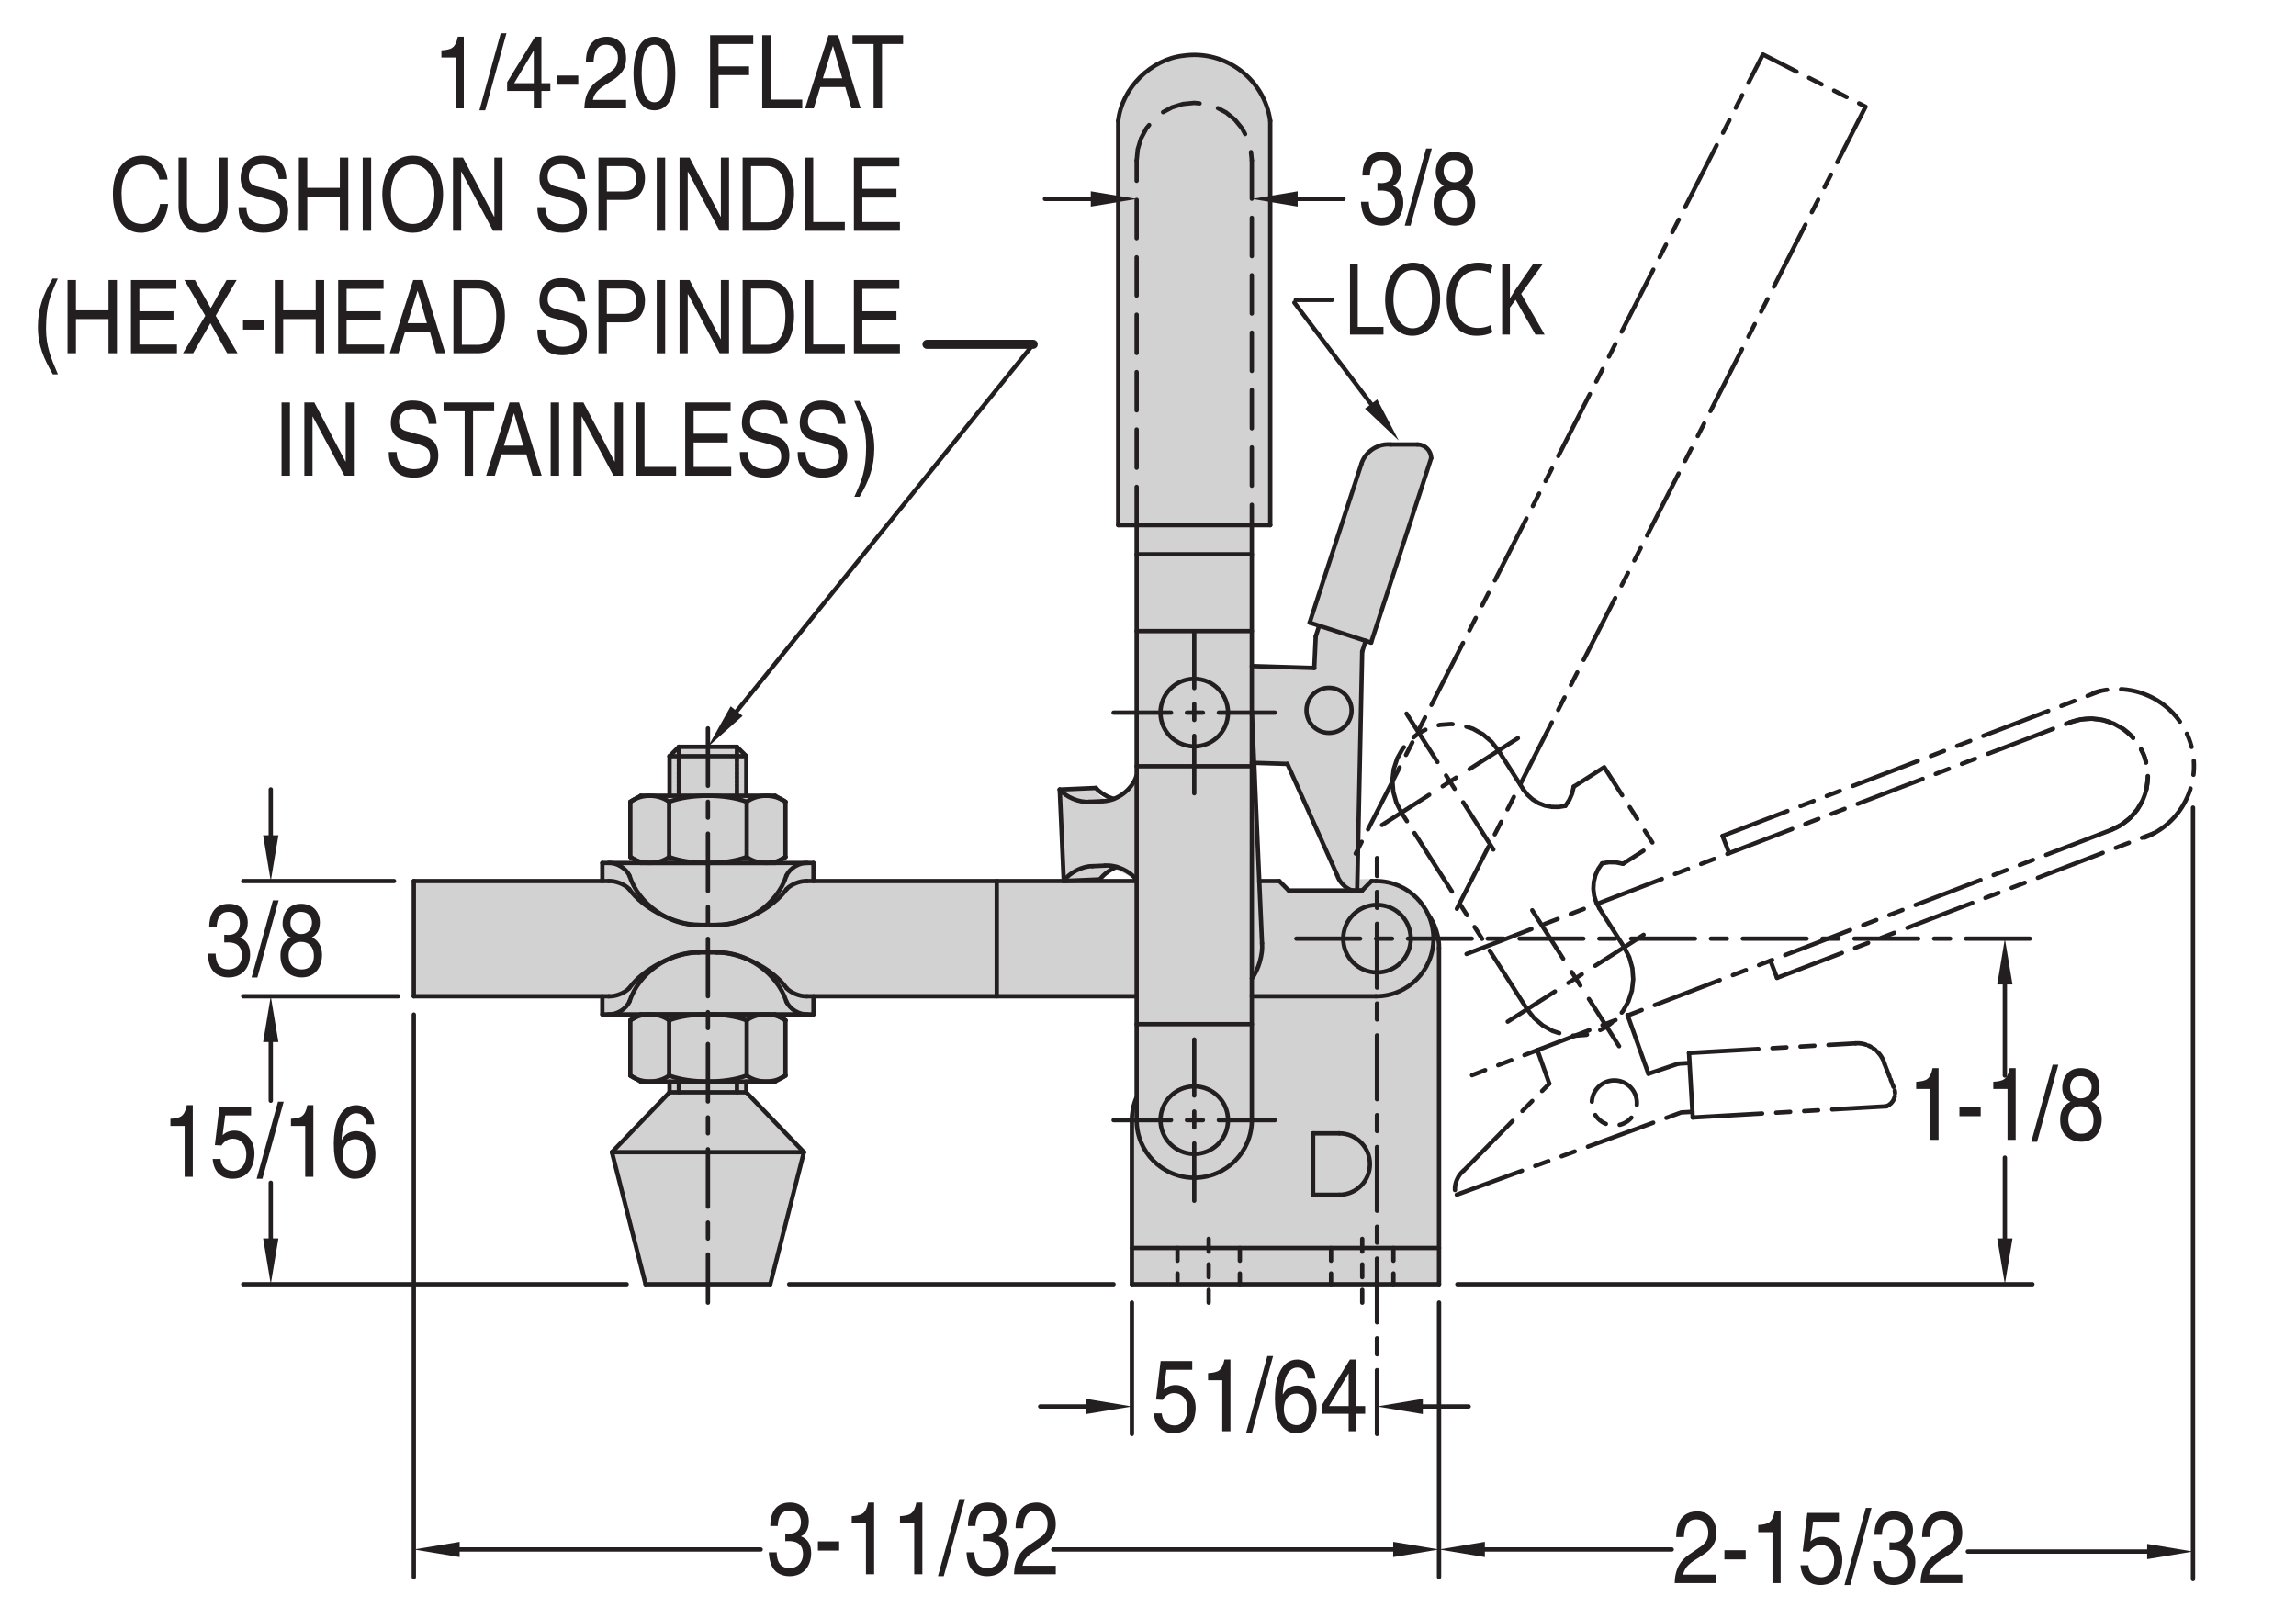 <?xml version="1.0" encoding="utf-8"?>
<!-- Generator: Adobe Illustrator 16.0.0, SVG Export Plug-In . SVG Version: 6.00 Build 0)  -->
<!DOCTYPE svg PUBLIC "-//W3C//DTD SVG 1.1//EN" "http://www.w3.org/Graphics/SVG/1.1/DTD/svg11.dtd">
<svg version="1.1" id="Layer_1" xmlns="http://www.w3.org/2000/svg" xmlns:xlink="http://www.w3.org/1999/xlink" x="0px" y="0px"
	 width="180px" height="126px" viewBox="2.494 4.129 180 126" enable-background="new 2.494 4.129 180 126" xml:space="preserve">
<g id="LINE_18_">
	
		<line fill="none" stroke="#231F20" stroke-width="0.34" stroke-linecap="round" stroke-linejoin="round" x1="33.384" y1="73.211" x2="21.565" y2="73.211"/>
</g>
<g id="LINE_19_">
	
		<line fill="none" stroke="#231F20" stroke-width="0.34" stroke-linecap="round" stroke-linejoin="round" x1="33.712" y1="82.243" x2="21.565" y2="82.243"/>
</g>
<g id="LINE_20_">
	
		<line fill="none" stroke="#231F20" stroke-width="0.34" stroke-linecap="round" stroke-linejoin="round" x1="23.722" y1="69.62" x2="23.722" y2="66.024"/>
</g>
<g id="LINE_21_">
	
		<line fill="none" stroke="#231F20" stroke-width="0.34" stroke-linecap="round" stroke-linejoin="round" x1="23.722" y1="85.635" x2="23.722" y2="90.433"/>
</g>
<g id="SOLID_11_">
	<polygon fill="#231F20" points="23.123,69.618 24.321,69.618 23.722,73.211 	"/>
</g>
<g id="SOLID_12_">
	<polygon fill="#231F20" points="23.123,85.834 24.321,85.834 23.722,82.243 	"/>
</g>
<g id="SOLID_13_">
	<polygon fill="#231F20" points="23.123,101.229 24.321,101.229 23.722,104.823 	"/>
</g>
<g id="LINE_22_">
	
		<line fill="none" stroke="#231F20" stroke-width="0.34" stroke-linecap="round" stroke-linejoin="round" x1="89.793" y1="104.823" x2="64.365" y2="104.823"/>
</g>
<g id="LINE_23_">
	
		<line fill="none" stroke="#231F20" stroke-width="0.34" stroke-linecap="round" stroke-linejoin="round" x1="51.622" y1="104.823" x2="21.565" y2="104.823"/>
</g>
<g id="LINE_24_">
	
		<line fill="none" stroke="#231F20" stroke-width="0.34" stroke-linecap="round" stroke-linejoin="round" x1="91.231" y1="106.26" x2="91.231" y2="116.563"/>
</g>
<g id="LINE_25_">
	
		<line fill="none" stroke="#231F20" stroke-width="0.34" stroke-linecap="round" stroke-linejoin="round" x1="34.935" y1="83.679" x2="34.935" y2="127.776"/>
</g>
<g id="LINE_26_">
	
		<line fill="none" stroke="#231F20" stroke-width="0.34" stroke-linecap="round" stroke-linejoin="round" x1="38.528" y1="125.62" x2="62.127" y2="125.62"/>
</g>
<g id="LINE_27_">
	
		<line fill="none" stroke="#231F20" stroke-width="0.34" stroke-linecap="round" stroke-linejoin="round" x1="111.887" y1="125.62" x2="85.068" y2="125.62"/>
</g>
<g id="SOLID_14_">
	<polygon fill="#231F20" points="38.528,125.021 38.528,126.217 34.935,125.62 	"/>
</g>
<g id="SOLID_15_">
	<polygon fill="#231F20" points="111.716,125.021 111.716,126.217 115.31,125.62 	"/>
</g>
<g id="LINE_28_">
	
		<line fill="none" stroke="#231F20" stroke-width="0.34" stroke-linecap="round" stroke-linejoin="round" x1="115.31" y1="127.776" x2="115.31" y2="106.26"/>
</g>
<g id="SOLID_18_">
	<polygon fill="#231F20" points="60.712,60.259 59.778,59.508 57.993,62.685 	"/>
</g>
<g id="LINE_34_">
	
		<line fill="none" stroke="#231F20" stroke-width="0.34" stroke-linecap="round" stroke-linejoin="round" x1="60.095" y1="60.083" x2="83.496" y2="31.125"/>
</g>
<g id="ARC">
	<path fill="none" stroke="#231F20" stroke-width="0.34" stroke-linecap="round" stroke-linejoin="round" d="M91.604,91.958
		c0,2.494,2.021,4.516,4.516,4.516c2.492,0,4.515-2.021,4.515-4.516l0,0"/>
</g>
<g id="CIRCLE">
	<path fill="none" stroke="#231F20" stroke-width="0.34" stroke-linecap="round" stroke-linejoin="round" d="M98.768,91.958
		c0-1.463-1.186-2.648-2.647-2.648c-1.463,0-2.649,1.188-2.649,2.648c0,1.463,1.187,2.648,2.649,2.648
		C97.582,94.606,98.768,93.418,98.768,91.958L98.768,91.958L98.768,91.958z"/>
</g>
<g id="LINE_49_">
	
		<line fill="none" stroke="#231F20" stroke-width="0.34" stroke-linecap="round" stroke-linejoin="round" x1="100.634" y1="84.432" x2="91.604" y2="84.432"/>
</g>
<g id="LINE_50_">
	
		<line fill="none" stroke="#231F20" stroke-width="0.34" stroke-linecap="round" stroke-linejoin="round" x1="100.634" y1="64.207" x2="91.604" y2="64.207"/>
</g>
<g id="CIRCLE_1_">
	<path fill="none" stroke="#231F20" stroke-width="0.34" stroke-linecap="round" stroke-linejoin="round" d="M98.768,60.004
		c0-1.463-1.186-2.648-2.647-2.648c-1.463,0-2.649,1.186-2.649,2.648s1.187,2.648,2.649,2.648
		C97.582,62.653,98.768,61.467,98.768,60.004L98.768,60.004L98.768,60.004z"/>
</g>
<g id="LINE_51_">
	
		<line fill="none" stroke="#231F20" stroke-width="0.34" stroke-linecap="round" stroke-linejoin="round" x1="100.634" y1="47.592" x2="91.604" y2="47.592"/>
</g>
<g id="LINE_52_">
	
		<line fill="none" stroke="#231F20" stroke-width="0.34" stroke-linecap="round" stroke-linejoin="round" x1="85.889" y1="73.204" x2="88.727" y2="73.081"/>
</g>
<g id="LINE_53_">
	
		<line fill="none" stroke="#231F20" stroke-width="0.34" stroke-linecap="round" stroke-linejoin="round" x1="88.132" y1="72.043" x2="89.114" y2="72"/>
</g>
<g id="ARC_1_">
	<path fill="none" stroke="#231F20" stroke-width="0.34" stroke-linecap="round" stroke-linejoin="round" d="M91.604,73.138
		c-0.504-0.714-1.622-1.224-2.49-1.138"/>
</g>
<g id="ARC_2_">
	<path fill="none" stroke="#231F20" stroke-width="0.34" stroke-linecap="round" stroke-linejoin="round" d="M88.132,72.043
		c-0.786-0.01-1.797,0.513-2.244,1.16"/>
</g>
<g id="ARC_3_">
	<path fill="none" stroke="#231F20" stroke-width="0.34" stroke-linecap="round" stroke-linejoin="round" d="M90.049,72.108
		c-0.444,0.139-1.057,0.588-1.322,0.973"/>
</g>
<g id="ARC_4_">
	<path fill="none" stroke="#231F20" stroke-width="0.34" stroke-linecap="round" stroke-linejoin="round" d="M88.413,65.91
		c0.297,0.359,0.946,0.754,1.4,0.853"/>
</g>
<g id="ARC_5_">
	<path fill="none" stroke="#231F20" stroke-width="0.34" stroke-linecap="round" stroke-linejoin="round" d="M85.574,66.035
		c0.501,0.605,1.555,1.037,2.337,0.958"/>
</g>
<g id="ARC_6_">
	<path fill="none" stroke="#231F20" stroke-width="0.34" stroke-linecap="round" stroke-linejoin="round" d="M88.892,66.95
		c1.167-0.005,2.374-0.905,2.712-2.022"/>
</g>
<g id="LINE_54_">
	
		<line fill="none" stroke="#231F20" stroke-width="0.34" stroke-linecap="round" stroke-linejoin="round" x1="87.911" y1="66.993" x2="88.892" y2="66.95"/>
</g>
<g id="LINE_55_">
	
		<line fill="none" stroke="#231F20" stroke-width="0.34" stroke-linecap="round" stroke-linejoin="round" x1="85.574" y1="66.035" x2="88.413" y2="65.91"/>
</g>
<g id="LINE_56_">
	
		<line fill="none" stroke="#231F20" stroke-width="0.34" stroke-linecap="round" stroke-linejoin="round" x1="85.889" y1="73.204" x2="85.574" y2="66.035"/>
</g>
<g id="LINE_57_">
	
		<line fill="none" stroke="#231F20" stroke-width="0.34" stroke-linecap="round" stroke-linejoin="round" x1="101.432" y1="78.088" x2="100.634" y2="59.906"/>
</g>
<g id="ARC_7_">
	<path fill="none" stroke="#231F20" stroke-width="0.34" stroke-linecap="round" stroke-linejoin="round" d="M100.634,80.857
		c0.519-0.662,0.884-1.933,0.798-2.769"/>
</g>
<g id="LINE_58_">
	
		<line fill="none" stroke="#231F20" stroke-width="0.34" stroke-linecap="round" stroke-linejoin="round" x1="80.636" y1="82.243" x2="80.636" y2="73.211"/>
</g>
<g id="LINE_59_">
	
		<line fill="none" stroke="#231F20" stroke-width="0.34" stroke-linecap="round" stroke-linejoin="round" x1="49.716" y1="83.663" x2="49.716" y2="82.243"/>
</g>
<g id="ARC_8_">
	<path fill="none" stroke="#231F20" stroke-width="0.34" stroke-linecap="round" stroke-linejoin="round" d="M50.23,82.243
		c0.515,0.03,1.238-0.255,1.592-0.63"/>
</g>
<g id="ARC_9_">
	<path fill="none" stroke="#231F20" stroke-width="0.34" stroke-linecap="round" stroke-linejoin="round" d="M57.297,78.804
		c-1.897-0.003-4.37,1.267-5.476,2.809"/>
</g>
<g id="ARC_10_">
	<path fill="none" stroke="#231F20" stroke-width="0.34" stroke-linecap="round" stroke-linejoin="round" d="M57.297,78.804
		c-2.32-0.071-4.746,1.642-5.455,3.853"/>
</g>
<g id="ARC_11_">
	<path fill="none" stroke="#231F20" stroke-width="0.34" stroke-linecap="round" stroke-linejoin="round" d="M50.198,83.663
		c0.646,0.033,1.379-0.414,1.644-1.006"/>
</g>
<g id="LINE_60_">
	
		<line fill="none" stroke="#231F20" stroke-width="0.34" stroke-linecap="round" stroke-linejoin="round" x1="49.716" y1="83.663" x2="66.27" y2="83.663"/>
</g>
<g id="LINE_61_">
	
		<line fill="none" stroke="#231F20" stroke-width="0.34" stroke-linecap="round" stroke-linejoin="round" x1="66.27" y1="83.663" x2="66.27" y2="82.243"/>
</g>
<g id="ARC_12_">
	<path fill="none" stroke="#231F20" stroke-width="0.34" stroke-linecap="round" stroke-linejoin="round" d="M64.144,82.657
		c0.266,0.592,0.997,1.039,1.645,1.006"/>
</g>
<g id="ARC_13_">
	<path fill="none" stroke="#231F20" stroke-width="0.34" stroke-linecap="round" stroke-linejoin="round" d="M64.144,82.657
		c-0.709-2.211-3.134-3.924-5.454-3.853"/>
</g>
<g id="ARC_14_">
	<path fill="none" stroke="#231F20" stroke-width="0.34" stroke-linecap="round" stroke-linejoin="round" d="M64.164,81.613
		c-1.104-1.542-3.578-2.812-5.475-2.809"/>
</g>
<g id="ARC_15_">
	<path fill="none" stroke="#231F20" stroke-width="0.34" stroke-linecap="round" stroke-linejoin="round" d="M64.164,81.613
		c0.354,0.375,1.078,0.66,1.592,0.63"/>
</g>
<g id="LINE_62_">
	
		<line fill="none" stroke="#231F20" stroke-width="0.34" stroke-linecap="round" stroke-linejoin="round" x1="58.69" y1="78.804" x2="57.297" y2="78.804"/>
</g>
<g id="ARC_16_">
	<path fill="none" stroke="#231F20" stroke-width="0.34" stroke-linecap="round" stroke-linejoin="round" d="M110.361,82.243
		c2.494,0,4.517-2.021,4.517-4.517c0-2.493-2.021-4.515-4.517-4.515l0,0"/>
</g>
<g id="CIRCLE_2_">
	<path fill="none" stroke="#231F20" stroke-width="0.34" stroke-linecap="round" stroke-linejoin="round" d="M113.095,77.726
		c0-1.463-1.187-2.647-2.649-2.647c-1.462,0-2.647,1.186-2.647,2.647s1.186,2.647,2.647,2.647
		C111.908,80.374,113.095,79.189,113.095,77.726L113.095,77.726L113.095,77.726z"/>
</g>
<g id="LINE_67_">
	
		<line fill="none" stroke="#231F20" stroke-width="0.34" stroke-linecap="round" stroke-linejoin="round" x1="58.69" y1="76.649" x2="57.297" y2="76.649"/>
</g>
<g id="ARC_20_">
	<path fill="none" stroke="#231F20" stroke-width="0.34" stroke-linecap="round" stroke-linejoin="round" d="M65.756,73.211
		c-0.515-0.032-1.238,0.254-1.592,0.629"/>
</g>
<g id="ARC_21_">
	<path fill="none" stroke="#231F20" stroke-width="0.34" stroke-linecap="round" stroke-linejoin="round" d="M58.69,76.649
		c1.896,0.003,4.37-1.268,5.475-2.809"/>
</g>
<g id="ARC_22_">
	<path fill="none" stroke="#231F20" stroke-width="0.34" stroke-linecap="round" stroke-linejoin="round" d="M58.69,76.649
		c2.32,0.07,4.745-1.643,5.454-3.854"/>
</g>
<g id="ARC_23_">
	<path fill="none" stroke="#231F20" stroke-width="0.34" stroke-linecap="round" stroke-linejoin="round" d="M65.788,71.792
		c-0.647-0.033-1.379,0.414-1.645,1.006"/>
</g>
<g id="LINE_72_">
	
		<line fill="none" stroke="#231F20" stroke-width="0.34" stroke-linecap="round" stroke-linejoin="round" x1="66.27" y1="71.792" x2="66.27" y2="73.211"/>
</g>
<g id="LINE_73_">
	
		<line fill="none" stroke="#231F20" stroke-width="0.34" stroke-linecap="round" stroke-linejoin="round" x1="49.716" y1="71.792" x2="66.27" y2="71.792"/>
</g>
<g id="ARC_25_">
	<path fill="none" stroke="#231F20" stroke-width="0.34" stroke-linecap="round" stroke-linejoin="round" d="M51.842,72.795
		c-0.265-0.59-0.997-1.039-1.644-1.006"/>
</g>
<g id="ARC_26_">
	<path fill="none" stroke="#231F20" stroke-width="0.34" stroke-linecap="round" stroke-linejoin="round" d="M51.842,72.795
		c0.709,2.211,3.134,3.924,5.455,3.854"/>
</g>
<g id="ARC_27_">
	<path fill="none" stroke="#231F20" stroke-width="0.34" stroke-linecap="round" stroke-linejoin="round" d="M51.822,73.84
		c1.104,1.541,3.578,2.812,5.476,2.809"/>
</g>
<g id="ARC_28_">
	<path fill="none" stroke="#231F20" stroke-width="0.34" stroke-linecap="round" stroke-linejoin="round" d="M51.822,73.84
		c-0.354-0.375-1.077-0.661-1.592-0.629"/>
</g>
<g id="LINE_74_">
	
		<line fill="none" stroke="#231F20" stroke-width="0.34" stroke-linecap="round" stroke-linejoin="round" x1="49.716" y1="71.792" x2="49.716" y2="73.211"/>
</g>
<g id="LINE_88_">
	
		<line fill="none" stroke="#231F20" stroke-width="0.34" stroke-linecap="round" stroke-linejoin="round" x1="91.604" y1="53.611" x2="100.634" y2="53.611"/>
</g>
<g id="LINE_93_">
	
		<line fill="none" stroke="#231F20" stroke-width="0.34" stroke-linecap="round" stroke-linejoin="round" x1="54.983" y1="63.419" x2="61.003" y2="63.419"/>
</g>
<g id="LINE_94_">
	
		<line fill="none" stroke="#231F20" stroke-width="0.34" stroke-linecap="round" stroke-linejoin="round" x1="60.269" y1="62.685" x2="61.003" y2="63.419"/>
</g>
<g id="LINE_95_">
	
		<line fill="none" stroke="#231F20" stroke-width="0.34" stroke-linecap="round" stroke-linejoin="round" x1="55.718" y1="62.685" x2="54.983" y2="63.419"/>
</g>
<g id="LINE_96_">
	
		<line fill="none" stroke="#231F20" stroke-width="0.34" stroke-linecap="round" stroke-linejoin="round" stroke-dasharray="0.217,0.109" x1="55.718" y1="62.685" x2="55.718" y2="66.523"/>
</g>
<g id="LINE_97_">
	
		<line fill="none" stroke="#231F20" stroke-width="0.34" stroke-linecap="round" stroke-linejoin="round" stroke-dasharray="0.217,0.109" x1="60.269" y1="62.685" x2="60.269" y2="66.523"/>
</g>
<g id="LINE_98_">
	
		<line fill="none" stroke="#231F20" stroke-width="0.34" stroke-linecap="round" stroke-linejoin="round" x1="55.718" y1="62.685" x2="60.269" y2="62.685"/>
</g>
<g id="LINE_99_">
	
		<line fill="none" stroke="#231F20" stroke-width="0.34" stroke-linecap="round" stroke-linejoin="round" x1="50.469" y1="94.467" x2="54.983" y2="89.773"/>
</g>
<g id="LINE_100_">
	
		<line fill="none" stroke="#231F20" stroke-width="0.34" stroke-linecap="round" stroke-linejoin="round" x1="65.518" y1="94.467" x2="61.003" y2="89.773"/>
</g>
<g id="LINE_101_">
	
		<line fill="none" stroke="#231F20" stroke-width="0.34" stroke-linecap="round" stroke-linejoin="round" x1="50.469" y1="94.467" x2="53.105" y2="104.823"/>
</g>
<g id="LINE_102_">
	
		<line fill="none" stroke="#231F20" stroke-width="0.34" stroke-linecap="round" stroke-linejoin="round" x1="65.518" y1="94.467" x2="62.881" y2="104.823"/>
</g>
<g id="LINE_103_">
	
		<line fill="none" stroke="#231F20" stroke-width="0.34" stroke-linecap="round" stroke-linejoin="round" x1="50.469" y1="94.467" x2="65.518" y2="94.467"/>
</g>
<g id="LINE_104_">
	
		<line fill="none" stroke="#231F20" stroke-width="0.34" stroke-linecap="round" stroke-linejoin="round" x1="53.105" y1="104.823" x2="62.881" y2="104.823"/>
</g>
<g id="LINE_105_">
	
		<line fill="none" stroke="#231F20" stroke-width="0.34" stroke-linecap="round" stroke-linejoin="round" x1="54.983" y1="63.419" x2="54.983" y2="66.523"/>
</g>
<g id="LINE_106_">
	
		<line fill="none" stroke="#231F20" stroke-width="0.34" stroke-linecap="round" stroke-linejoin="round" x1="61.003" y1="63.419" x2="61.003" y2="66.523"/>
</g>
<g id="LINE_107_">
	
		<line fill="none" stroke="#231F20" stroke-width="0.34" stroke-linecap="round" stroke-linejoin="round" stroke-dasharray="4.5,1.25,1.25,1.25" x1="57.993" y1="61.24" x2="57.993" y2="106.267"/>
</g>
<g id="ARC_39_">
	<path fill="none" stroke="#231F20" stroke-width="0.34" stroke-linecap="round" stroke-linejoin="round" d="M91.604,90.163
		c-0.222,0.448-0.396,1.295-0.373,1.795"/>
</g>
<g id="ARC_40_">
	<path fill="none" stroke="#231F20" stroke-width="0.34" stroke-linecap="round" stroke-linejoin="round" d="M115.31,78.473
		c0.047-0.797-0.341-2.006-0.844-2.624"/>
</g>
<g id="LINE_108_">
	
		<line fill="none" stroke="#231F20" stroke-width="0.34" stroke-linecap="round" stroke-linejoin="round" stroke-dasharray="5,1.25,1.25,1.25" x1="110.445" y1="116.563" x2="110.445" y2="71.407"/>
</g>
<g id="LINE_109_">
	
		<line fill="none" stroke="#231F20" stroke-width="0.34" stroke-linecap="round" stroke-linejoin="round" stroke-dasharray="5,1.25,1.25,1.25" x1="104.125" y1="77.726" x2="161.826" y2="77.726"/>
</g>
<g id="LINE_110_">
	
		<line fill="none" stroke="#231F20" stroke-width="0.34" stroke-linecap="round" stroke-linejoin="round" stroke-dasharray="1,1" x1="109.29" y1="106.267" x2="109.29" y2="100.538"/>
</g>
<g id="LINE_111_">
	
		<line fill="none" stroke="#231F20" stroke-width="0.34" stroke-linecap="round" stroke-linejoin="round" stroke-dasharray="1,1" x1="97.25" y1="106.267" x2="97.25" y2="100.538"/>
</g>
<g id="LINE_112_">
	
		<line fill="none" stroke="#231F20" stroke-width="0.34" stroke-linecap="round" stroke-linejoin="round" x1="91.231" y1="104.823" x2="91.231" y2="91.958"/>
</g>
<g id="LINE_113_">
	
		<line fill="none" stroke="#231F20" stroke-width="0.34" stroke-linecap="round" stroke-linejoin="round" x1="115.31" y1="104.823" x2="115.31" y2="78.473"/>
</g>
<g id="LINE_114_">
	
		<line fill="none" stroke="#231F20" stroke-width="0.34" stroke-linecap="round" stroke-linejoin="round" x1="91.231" y1="104.823" x2="115.31" y2="104.823"/>
</g>
<g id="LINE_115_">
	
		<line fill="none" stroke="#231F20" stroke-width="0.34" stroke-linecap="round" stroke-linejoin="round" x1="91.231" y1="101.981" x2="115.31" y2="101.981"/>
</g>
<g id="LINE_186_">
	
		<line fill="none" stroke="#231F20" stroke-width="0.34" stroke-linecap="round" stroke-linejoin="round" stroke-dasharray="4.5,1.25,1.25,1.25" x1="96.119" y1="98.278" x2="96.119" y2="85.635"/>
</g>
<g id="LINE_187_">
	
		<line fill="none" stroke="#231F20" stroke-width="0.34" stroke-linecap="round" stroke-linejoin="round" stroke-dasharray="4.5,1.25,1.25,1.25" x1="89.798" y1="91.958" x2="102.439" y2="91.958"/>
</g>
<g id="LINE_188_">
	
		<line fill="none" stroke="#231F20" stroke-width="0.34" stroke-linecap="round" stroke-linejoin="round" x1="101.218" y1="73.211" x2="102.787" y2="73.211"/>
</g>
<g id="LINE_189_">
	
		<line fill="none" stroke="#231F20" stroke-width="0.34" stroke-linecap="round" stroke-linejoin="round" x1="100.634" y1="82.243" x2="110.361" y2="82.243"/>
</g>
<g id="LINE_249_">
	
		<line fill="none" stroke="#231F20" stroke-width="0.34" stroke-linecap="round" stroke-linejoin="round" stroke-dasharray="4.5,1.25,1.25,1.25" x1="89.798" y1="60.004" x2="102.439" y2="60.004"/>
</g>
<g id="LINE_250_">
	
		<line fill="none" stroke="#231F20" stroke-width="0.34" stroke-linecap="round" stroke-linejoin="round" stroke-dasharray="4.5,1.25,1.25,1.25" x1="96.119" y1="66.326" x2="96.119" y2="53.683"/>
</g>
<g id="LINE_251_">
	
		<line fill="none" stroke="#231F20" stroke-width="0.34" stroke-linecap="round" stroke-linejoin="round" x1="54.983" y1="89.773" x2="61.003" y2="89.773"/>
</g>
<g id="LINE_252_">
	
		<line fill="none" stroke="#231F20" stroke-width="0.34" stroke-linecap="round" stroke-linejoin="round" x1="60.269" y1="88.93" x2="60.269" y2="89.773"/>
</g>
<g id="LINE_253_">
	
		<line fill="none" stroke="#231F20" stroke-width="0.34" stroke-linecap="round" stroke-linejoin="round" x1="61.003" y1="88.93" x2="61.003" y2="89.773"/>
</g>
<g id="LINE_254_">
	
		<line fill="none" stroke="#231F20" stroke-width="0.34" stroke-linecap="round" stroke-linejoin="round" x1="54.983" y1="88.93" x2="54.983" y2="89.773"/>
</g>
<g id="LINE_255_">
	
		<line fill="none" stroke="#231F20" stroke-width="0.34" stroke-linecap="round" stroke-linejoin="round" x1="55.718" y1="88.93" x2="55.718" y2="89.773"/>
</g>
<g id="LINE_256_">
	
		<line fill="none" stroke="#231F20" stroke-width="0.34" stroke-linecap="round" stroke-linejoin="round" x1="100.634" y1="45.304" x2="100.634" y2="91.958"/>
</g>
<g id="LINE_257_">
	
		<line fill="none" stroke="#231F20" stroke-width="0.34" stroke-linecap="round" stroke-linejoin="round" x1="91.604" y1="45.304" x2="91.604" y2="91.958"/>
</g>
<g id="LINE_258_">
	
		<line fill="none" stroke="#231F20" stroke-width="0.34" stroke-linecap="round" stroke-linejoin="round" x1="34.935" y1="82.243" x2="34.935" y2="73.211"/>
</g>
<g id="LINE_259_">
	
		<line fill="none" stroke="#231F20" stroke-width="0.34" stroke-linecap="round" stroke-linejoin="round" x1="34.935" y1="73.211" x2="50.242" y2="73.211"/>
</g>
<g id="LINE_260_">
	
		<line fill="none" stroke="#231F20" stroke-width="0.34" stroke-linecap="round" stroke-linejoin="round" x1="34.935" y1="82.243" x2="50.242" y2="82.243"/>
</g>
<g id="LINE_261_">
	
		<line fill="none" stroke="#231F20" stroke-width="0.34" stroke-linecap="round" stroke-linejoin="round" x1="65.745" y1="73.211" x2="91.604" y2="73.211"/>
</g>
<g id="LINE_262_">
	
		<line fill="none" stroke="#231F20" stroke-width="0.34" stroke-linecap="round" stroke-linejoin="round" x1="65.745" y1="82.243" x2="91.604" y2="82.243"/>
</g>
<polyline fill="none" stroke="#231F20" stroke-width="0.34" stroke-linecap="round" stroke-linejoin="round" stroke-dasharray="5.45,1.1,1.1,1.1,1.1,1.1" points="
	116.707,75.383 148.75,12.495 140.704,8.396 108.777,71.055 "/>
<g id="LINE_263_">
	
		<line fill="none" stroke="#231F20" stroke-width="0.34" stroke-linecap="round" stroke-linejoin="round" x1="52.726" y1="66.523" x2="63.26" y2="66.523"/>
</g>
<g id="LINE_264_">
	
		<line fill="none" stroke="#231F20" stroke-width="0.34" stroke-linecap="round" stroke-linejoin="round" x1="52.726" y1="71.792" x2="63.26" y2="71.792"/>
</g>
<g id="LINE_265_">
	
		<line fill="none" stroke="#231F20" stroke-width="0.34" stroke-linecap="round" stroke-linejoin="round" x1="64.075" y1="66.994" x2="64.075" y2="71.321"/>
</g>
<g id="LINE_266_">
	
		<line fill="none" stroke="#231F20" stroke-width="0.34" stroke-linecap="round" stroke-linejoin="round" x1="61.034" y1="66.994" x2="61.034" y2="71.321"/>
</g>
<g id="LINE_267_">
	
		<line fill="none" stroke="#231F20" stroke-width="0.34" stroke-linecap="round" stroke-linejoin="round" x1="54.952" y1="66.994" x2="54.952" y2="71.321"/>
</g>
<g id="LINE_268_">
	
		<line fill="none" stroke="#231F20" stroke-width="0.34" stroke-linecap="round" stroke-linejoin="round" x1="51.911" y1="66.994" x2="51.911" y2="71.321"/>
</g>
<g id="LINE_269_">
	
		<line fill="none" stroke="#231F20" stroke-width="0.34" stroke-linecap="round" stroke-linejoin="round" x1="52.726" y1="71.792" x2="51.911" y2="71.321"/>
</g>
<g id="LINE_270_">
	
		<line fill="none" stroke="#231F20" stroke-width="0.34" stroke-linecap="round" stroke-linejoin="round" x1="52.726" y1="66.523" x2="51.911" y2="66.994"/>
</g>
<g id="LINE_271_">
	
		<line fill="none" stroke="#231F20" stroke-width="0.34" stroke-linecap="round" stroke-linejoin="round" x1="63.26" y1="71.792" x2="64.075" y2="71.321"/>
</g>
<g id="LINE_272_">
	
		<line fill="none" stroke="#231F20" stroke-width="0.34" stroke-linecap="round" stroke-linejoin="round" x1="63.26" y1="66.523" x2="64.075" y2="66.994"/>
</g>
<g id="ARC_75_">
	<path fill="none" stroke="#231F20" stroke-width="0.34" stroke-linecap="round" stroke-linejoin="round" d="M51.911,71.321
		c0.844,0.627,2.196,0.627,3.041,0"/>
</g>
<g id="ARC_76_">
	<path fill="none" stroke="#231F20" stroke-width="0.34" stroke-linecap="round" stroke-linejoin="round" d="M54.952,71.321
		c1.641,0.627,4.44,0.627,6.082,0"/>
</g>
<g id="ARC_77_">
	<path fill="none" stroke="#231F20" stroke-width="0.34" stroke-linecap="round" stroke-linejoin="round" d="M61.034,71.321
		c0.844,0.627,2.196,0.627,3.041,0"/>
</g>
<g id="ARC_78_">
	<path fill="none" stroke="#231F20" stroke-width="0.34" stroke-linecap="round" stroke-linejoin="round" d="M54.952,66.994
		c-0.845-0.628-2.197-0.628-3.041,0"/>
</g>
<g id="ARC_79_">
	<path fill="none" stroke="#231F20" stroke-width="0.34" stroke-linecap="round" stroke-linejoin="round" d="M61.034,66.994
		c-1.642-0.628-4.441-0.628-6.082,0"/>
</g>
<g id="ARC_80_">
	<path fill="none" stroke="#231F20" stroke-width="0.34" stroke-linecap="round" stroke-linejoin="round" d="M64.075,66.994
		c-0.845-0.628-2.197-0.628-3.041,0"/>
</g>
<g id="LINE_273_">
	
		<line fill="none" stroke="#231F20" stroke-width="0.34" stroke-linecap="round" stroke-linejoin="round" x1="52.726" y1="83.663" x2="63.26" y2="83.663"/>
</g>
<g id="LINE_274_">
	
		<line fill="none" stroke="#231F20" stroke-width="0.34" stroke-linecap="round" stroke-linejoin="round" x1="52.726" y1="88.93" x2="63.26" y2="88.93"/>
</g>
<g id="LINE_275_">
	
		<line fill="none" stroke="#231F20" stroke-width="0.34" stroke-linecap="round" stroke-linejoin="round" x1="64.075" y1="84.131" x2="64.075" y2="88.459"/>
</g>
<g id="LINE_276_">
	
		<line fill="none" stroke="#231F20" stroke-width="0.34" stroke-linecap="round" stroke-linejoin="round" x1="61.034" y1="84.131" x2="61.034" y2="88.459"/>
</g>
<g id="LINE_277_">
	
		<line fill="none" stroke="#231F20" stroke-width="0.34" stroke-linecap="round" stroke-linejoin="round" x1="54.952" y1="84.131" x2="54.952" y2="88.459"/>
</g>
<g id="LINE_278_">
	
		<line fill="none" stroke="#231F20" stroke-width="0.34" stroke-linecap="round" stroke-linejoin="round" x1="51.911" y1="84.131" x2="51.911" y2="88.459"/>
</g>
<g id="LINE_279_">
	
		<line fill="none" stroke="#231F20" stroke-width="0.34" stroke-linecap="round" stroke-linejoin="round" x1="52.726" y1="88.93" x2="51.911" y2="88.459"/>
</g>
<g id="LINE_280_">
	
		<line fill="none" stroke="#231F20" stroke-width="0.34" stroke-linecap="round" stroke-linejoin="round" x1="52.726" y1="83.663" x2="51.911" y2="84.131"/>
</g>
<g id="LINE_281_">
	
		<line fill="none" stroke="#231F20" stroke-width="0.34" stroke-linecap="round" stroke-linejoin="round" x1="63.26" y1="88.93" x2="64.075" y2="88.459"/>
</g>
<g id="LINE_282_">
	
		<line fill="none" stroke="#231F20" stroke-width="0.34" stroke-linecap="round" stroke-linejoin="round" x1="63.26" y1="83.663" x2="64.075" y2="84.131"/>
</g>
<g id="ARC_81_">
	<path fill="none" stroke="#231F20" stroke-width="0.34" stroke-linecap="round" stroke-linejoin="round" d="M51.911,88.459
		c0.844,0.627,2.196,0.627,3.041,0"/>
</g>
<g id="ARC_82_">
	<path fill="none" stroke="#231F20" stroke-width="0.34" stroke-linecap="round" stroke-linejoin="round" d="M54.952,88.459
		c1.641,0.627,4.44,0.627,6.082,0"/>
</g>
<g id="ARC_83_">
	<path fill="none" stroke="#231F20" stroke-width="0.34" stroke-linecap="round" stroke-linejoin="round" d="M61.034,88.459
		c0.844,0.627,2.196,0.627,3.041,0"/>
</g>
<g id="ARC_84_">
	<path fill="none" stroke="#231F20" stroke-width="0.34" stroke-linecap="round" stroke-linejoin="round" d="M54.952,84.131
		c-0.845-0.627-2.197-0.627-3.041,0"/>
</g>
<g id="ARC_85_">
	<path fill="none" stroke="#231F20" stroke-width="0.34" stroke-linecap="round" stroke-linejoin="round" d="M61.034,84.131
		c-1.642-0.627-4.441-0.627-6.082,0"/>
</g>
<g id="ARC_86_">
	<path fill="none" stroke="#231F20" stroke-width="0.34" stroke-linecap="round" stroke-linejoin="round" d="M64.075,84.131
		c-0.845-0.627-2.197-0.627-3.041,0"/>
</g>
<g id="LINE_286_">
	
		<line fill="none" stroke="#231F20" stroke-width="0.34" stroke-linecap="round" stroke-linejoin="round" x1="23.722" y1="96.868" x2="23.722" y2="101.229"/>
</g>
<g id="LINE_287_">
	
		<line fill="none" stroke="#231F20" stroke-width="0.34" stroke-linecap="round" stroke-linejoin="round" x1="88.01" y1="19.727" x2="84.417" y2="19.727"/>
</g>
<g id="LINE_288_">
	
		<line fill="none" stroke="#231F20" stroke-width="0.34" stroke-linecap="round" stroke-linejoin="round" x1="104.228" y1="19.727" x2="107.821" y2="19.727"/>
</g>
<g id="SOLID_29_">
	<polygon fill="#231F20" points="88.01,19.127 88.01,20.326 91.604,19.727 	"/>
</g>
<g id="SOLID_30_">
	<polygon fill="#231F20" points="104.228,19.127 104.228,20.326 100.634,19.727 	"/>
</g>
<g id="LINE_348_">
	
		<line fill="none" stroke="#231F20" stroke-width="0.34" stroke-linecap="round" stroke-linejoin="round" stroke-dasharray="4.5,1.25,1.25,1.25" x1="112.764" y1="60.083" x2="119.57" y2="70.736"/>
</g>
<g id="LINE_349_">
	
		<line fill="none" stroke="#231F20" stroke-width="0.34" stroke-linecap="round" stroke-linejoin="round" stroke-dasharray="4.5,1.25,1.25,1.25" x1="121.493" y1="62.006" x2="110.842" y2="68.814"/>
</g>
<g id="LINE_350_">
	
		<line fill="none" stroke="#231F20" stroke-width="0.34" stroke-linecap="round" stroke-linejoin="round" stroke-dasharray="4.5,1.25,1.25,1.25" x1="131.348" y1="77.426" x2="120.695" y2="84.234"/>
</g>
<g id="LINE_351_">
	
		<line fill="none" stroke="#231F20" stroke-width="0.34" stroke-linecap="round" stroke-linejoin="round" stroke-dasharray="4.5,1.25,1.25,1.25" x1="122.618" y1="75.502" x2="129.426" y2="86.157"/>
</g>
<g id="LWPOLYLINE_5_">
	
		<polyline fill="none" stroke="#231F20" stroke-width="0.34" stroke-linecap="round" stroke-linejoin="round" stroke-dasharray="5.45,1.1,1.1,1.1,1.1,1.1" points="
		129.732,71.857 129.19,71.745 128.638,71.733 128.093,71.823 	"/>
	
		<polyline fill="none" stroke="#231F20" stroke-width="0.34" stroke-linecap="round" stroke-linejoin="round" stroke-dasharray="5.45,1.1,1.1,1.1,1.1,1.1" points="
		128.093,71.823 127.788,72.269 127.568,72.76 127.44,73.288 127.408,73.825 127.473,74.361 127.632,74.875 127.881,75.355 	"/>
	
		<line fill="none" stroke="#231F20" stroke-width="0.34" stroke-linecap="round" stroke-linejoin="round" stroke-dasharray="5.45,1.1,1.1,1.1,1.1,1.1" x1="127.881" y1="75.355" x2="129.826" y2="78.398"/>
	
		<polyline fill="none" stroke="#231F20" stroke-width="0.34" stroke-linecap="round" stroke-linejoin="round" stroke-dasharray="5.45,1.1,1.1,1.1,1.1,1.1" points="
		129.826,78.398 130.228,79.187 130.467,80.04 130.535,80.92 130.431,81.799 130.157,82.642 129.724,83.415 129.148,84.086 
		128.453,84.633 127.664,85.036 126.812,85.275 125.93,85.342 125.051,85.239 124.209,84.963 123.438,84.532 122.766,83.958 
		122.217,83.26 	"/>
	
		<line fill="none" stroke="#231F20" stroke-width="0.34" stroke-linecap="round" stroke-linejoin="round" stroke-dasharray="5.45,1.1,1.1,1.1,1.1,1.1" x1="122.217" y1="83.26" x2="112.363" y2="67.841"/>
	
		<polyline fill="none" stroke="#231F20" stroke-width="0.34" stroke-linecap="round" stroke-linejoin="round" stroke-dasharray="5.45,1.1,1.1,1.1,1.1,1.1" points="
		112.363,67.841 111.961,67.052 111.723,66.201 111.653,65.318 111.758,64.439 112.032,63.597 112.465,62.826 113.041,62.153 
		113.736,61.605 114.525,61.205 115.377,60.964 116.26,60.896 117.138,61.001 117.979,61.275 118.752,61.708 119.424,62.283 
		119.971,62.978 	"/>
	
		<line fill="none" stroke="#231F20" stroke-width="0.34" stroke-linecap="round" stroke-linejoin="round" stroke-dasharray="5.45,1.1,1.1,1.1,1.1,1.1" x1="119.971" y1="62.978" x2="121.916" y2="66.022"/>
	
		<polyline fill="none" stroke="#231F20" stroke-width="0.34" stroke-linecap="round" stroke-linejoin="round" stroke-dasharray="5.45,1.1,1.1,1.1,1.1,1.1" points="
		121.916,66.022 122.246,66.449 122.647,66.81 123.107,67.093 123.609,67.291 124.139,67.394 124.679,67.403 125.211,67.314 	"/>
	
		<polyline fill="none" stroke="#231F20" stroke-width="0.34" stroke-linecap="round" stroke-linejoin="round" stroke-dasharray="5.45,1.1,1.1,1.1,1.1,1.1" points="
		125.211,67.314 125.521,66.857 125.743,66.35 125.868,65.811 	"/>
	
		<polyline fill="none" stroke="#231F20" stroke-width="0.34" stroke-linecap="round" stroke-linejoin="round" stroke-dasharray="5.45,1.1,1.1,1.1,1.1,1.1" points="
		125.868,65.811 128.262,64.281 132.126,70.329 129.732,71.857 	"/>
</g>
<g id="ARC_102_">
	<path fill="none" stroke="#231F20" stroke-width="0.34" stroke-linecap="round" stroke-linejoin="round" d="M107.484,97.808
		c1.33,0,2.408-1.078,2.408-2.408c0-1.329-1.078-2.407-2.408-2.407l0,0"/>
</g>
<g id="LINE_352_">
	
		<line fill="none" stroke="#231F20" stroke-width="0.34" stroke-linecap="round" stroke-linejoin="round" x1="105.438" y1="97.808" x2="105.438" y2="92.993"/>
</g>
<g id="LINE_353_">
	
		<line fill="none" stroke="#231F20" stroke-width="0.34" stroke-linecap="round" stroke-linejoin="round" x1="107.484" y1="92.993" x2="105.438" y2="92.993"/>
</g>
<g id="LINE_354_">
	
		<line fill="none" stroke="#231F20" stroke-width="0.34" stroke-linecap="round" stroke-linejoin="round" x1="107.484" y1="97.808" x2="105.438" y2="97.808"/>
</g>
<g id="LWPOLYLINE_6_">
	
		<line fill="none" stroke="#231F20" stroke-width="0.34" stroke-linecap="round" stroke-linejoin="round" stroke-dasharray="3,1.5" x1="91.604" y1="45.304" x2="91.604" y2="16.71"/>
	
		<polyline fill="none" stroke="#231F20" stroke-width="0.34" stroke-linecap="round" stroke-linejoin="round" stroke-dasharray="3,1.5" points="
		91.604,16.71 91.691,15.83 91.948,14.983 92.365,14.202 92.926,13.518 93.611,12.957 94.391,12.54 95.238,12.283 96.119,12.196 
		97,12.283 97.847,12.54 98.627,12.957 99.312,13.518 99.873,14.202 100.29,14.983 100.547,15.83 100.634,16.71 	"/>
	
		<line fill="none" stroke="#231F20" stroke-width="0.34" stroke-linecap="round" stroke-linejoin="round" stroke-dasharray="3,1.5" x1="100.634" y1="16.71" x2="100.634" y2="45.304"/>
</g>
<g id="LINE_355_">
	
		<line fill="none" stroke="#231F20" stroke-width="0.34" stroke-linecap="round" stroke-linejoin="round" x1="159.67" y1="94.896" x2="159.67" y2="101.229"/>
</g>
<g id="SOLID_31_">
	<polygon fill="#231F20" points="159.07,101.229 160.269,101.229 159.67,104.823 	"/>
</g>
<g id="SOLID_32_">
	<polygon fill="#231F20" points="159.07,81.32 160.269,81.32 159.67,77.726 	"/>
</g>
<g id="LINE_356_">
	
		<line fill="none" stroke="#231F20" stroke-width="0.34" stroke-linecap="round" stroke-linejoin="round" x1="159.67" y1="81.23" x2="159.67" y2="88.461"/>
</g>
<g id="LINE_358_">
	
		<line fill="none" stroke="#231F20" stroke-width="0.34" stroke-linecap="round" stroke-linejoin="round" x1="116.747" y1="104.823" x2="161.826" y2="104.823"/>
</g>
<g id="LINE_360_">
	
		<line fill="none" stroke="#231F20" stroke-width="0.34" stroke-linecap="round" stroke-linejoin="round" x1="114.039" y1="114.407" x2="117.634" y2="114.407"/>
</g>
<g id="SOLID_33_">
	<polygon fill="#231F20" points="114.039,113.808 114.039,115.004 110.445,114.407 	"/>
</g>
<g id="SOLID_34_">
	<polygon fill="#231F20" points="87.637,113.808 87.637,115.004 91.231,114.407 	"/>
</g>
<g id="LINE_361_">
	
		<line fill="none" stroke="#231F20" stroke-width="0.34" stroke-linecap="round" stroke-linejoin="round" x1="87.637" y1="114.407" x2="84.043" y2="114.407"/>
</g>
<g id="SOLID_35_">
	<polygon fill="#231F20" points="170.825,125.181 170.825,126.379 174.419,125.782 	"/>
</g>
<g id="LINE_362_">
	
		<line fill="none" stroke="#231F20" stroke-width="0.34" stroke-linecap="round" stroke-linejoin="round" x1="170.825" y1="125.782" x2="156.767" y2="125.782"/>
</g>
<g id="LINE_363_">
	
		<line fill="none" stroke="#231F20" stroke-width="0.34" stroke-linecap="round" stroke-linejoin="round" x1="174.419" y1="67.452" x2="174.419" y2="127.937"/>
</g>
<g id="LINE_364_">
	
		<line fill="none" stroke="#231F20" stroke-width="0.34" stroke-linecap="round" stroke-linejoin="round" x1="133.553" y1="125.62" x2="118.904" y2="125.62"/>
</g>
<g id="SOLID_36_">
	<polygon fill="#231F20" points="118.904,125.021 118.904,126.217 115.31,125.62 	"/>
</g>
<g id="LINE_398_">
	
		<line fill="none" stroke="#231F20" stroke-width="0.34" stroke-linecap="round" stroke-linejoin="round" x1="102.078" y1="45.304" x2="102.078" y2="13.604"/>
</g>
<g id="LINE_399_">
	
		<line fill="none" stroke="#231F20" stroke-width="0.34" stroke-linecap="round" stroke-linejoin="round" x1="90.159" y1="45.304" x2="90.159" y2="13.604"/>
</g>
<g id="ARC_104_">
	<path fill="none" stroke="#231F20" stroke-width="0.34" stroke-linecap="round" stroke-linejoin="round" d="M102.078,13.604
		c-0.47-3.292-3.518-5.579-6.81-5.11c-2.556,0.283-4.827,2.555-5.109,5.11"/>
</g>
<g id="LINE_406_">
	
		<line fill="none" stroke="#231F20" stroke-width="0.34" stroke-linecap="round" stroke-linejoin="round" x1="90.159" y1="45.304" x2="102.078" y2="45.304"/>
</g>
<g id="LINE_410_">
	
		<line fill="none" stroke="#231F20" stroke-width="0.34" stroke-linecap="round" stroke-linejoin="round" x1="137.537" y1="69.674" x2="138.055" y2="71.023"/>
</g>
<g id="LINE_411_">
	
		<line fill="none" stroke="#231F20" stroke-width="0.34" stroke-linecap="round" stroke-linejoin="round" stroke-dasharray="5.45,1.1,1.1,1.1,1.1,1.1" x1="137.537" y1="69.674" x2="167.132" y2="58.314"/>
</g>
<g id="LINE_412_">
	
		<line fill="none" stroke="#231F20" stroke-width="0.34" stroke-linecap="round" stroke-linejoin="round" stroke-dasharray="5.45,1.1,1.1,1.1,1.1,1.1" x1="141.809" y1="80.801" x2="171.403" y2="69.441"/>
</g>
<g id="ARC_109_">
	
		<path fill="none" stroke="#231F20" stroke-width="0.34" stroke-linecap="round" stroke-linejoin="round" stroke-dasharray="5.45,1.1,1.1,1.1,1.1,1.1" d="
		M170.632,69.801c3.104-1.19,4.654-4.673,3.463-7.776s-4.673-4.654-7.777-3.463l0,0"/>
</g>
<line fill="none" stroke="#231F20" stroke-width="0.34" stroke-linecap="round" stroke-linejoin="round" stroke-dasharray="5.45,1.1,1.1,1.1,1.1,1.1" x1="117.467" y1="78.926" x2="164.75" y2="60.777"/>
<polyline fill="none" stroke="#231F20" stroke-width="0.34" stroke-linecap="round" stroke-linejoin="round" stroke-dasharray="5.45,1.1,1.1,1.1,1.1,1.1" points="
	164.75,60.777 165.603,60.542 166.485,60.478 167.364,60.587 168.204,60.867 168.974,61.304 169.643,61.883 170.186,62.582 
	170.582,63.373 170.817,64.226 170.881,65.109 170.771,65.988 170.492,66.828 170.055,67.597 169.476,68.266 168.776,68.81 
	167.985,69.208 "/>
<line fill="none" stroke="#231F20" stroke-width="0.34" stroke-linecap="round" stroke-linejoin="round" stroke-dasharray="5.45,1.1,1.1,1.1,1.1,1.1" x1="167.985" y1="69.208" x2="117.252" y2="88.681"/>
<g id="ARC_110_">
	
		<path fill="none" stroke="#231F20" stroke-width="0.34" stroke-linecap="round" stroke-linejoin="round" stroke-dasharray="5.45,1.1,1.1,1.1,1.1,1.1" d="
		M167.985,69.208c2.328-0.896,3.49-3.506,2.598-5.834c-0.895-2.327-3.505-3.49-5.832-2.596l0,0"/>
</g>
<g id="LINE_415_">
	
		<line fill="none" stroke="#231F20" stroke-width="0.34" stroke-linecap="round" stroke-linejoin="round" x1="141.291" y1="79.454" x2="141.809" y2="80.801"/>
</g>
<g id="CIRCLE_17_">
	<path fill="none" stroke="#231F20" stroke-width="0.34" stroke-linecap="round" stroke-linejoin="round" d="M108.454,59.826
		c0-0.977-0.791-1.768-1.768-1.768s-1.768,0.791-1.768,1.768c0,0.976,0.791,1.768,1.768,1.768
		C107.663,61.593,108.454,60.801,108.454,59.826L108.454,59.826L108.454,59.826z"/>
</g>
<g id="LINE_416_">
	
		<line fill="none" stroke="#231F20" stroke-width="0.34" stroke-linecap="round" stroke-linejoin="round" x1="110.018" y1="73.211" x2="109.281" y2="73.95"/>
</g>
<g id="LINE_417_">
	
		<line fill="none" stroke="#231F20" stroke-width="0.34" stroke-linecap="round" stroke-linejoin="round" x1="109.281" y1="73.95" x2="103.524" y2="73.95"/>
</g>
<g id="LINE_418_">
	
		<line fill="none" stroke="#231F20" stroke-width="0.34" stroke-linecap="round" stroke-linejoin="round" x1="103.524" y1="73.95" x2="102.787" y2="73.211"/>
</g>
<g id="LINE_419_">
	
		<line fill="none" stroke="#231F20" stroke-width="0.34" stroke-linecap="round" stroke-linejoin="round" x1="110.018" y1="73.211" x2="110.361" y2="73.211"/>
</g>
<g id="LINE_420_">
	
		<line fill="none" stroke="#231F20" stroke-width="0.34" stroke-linecap="round" stroke-linejoin="round" x1="108.891" y1="73.95" x2="109.287" y2="55.213"/>
</g>
<g id="LINE_421_">
	
		<line fill="none" stroke="#231F20" stroke-width="0.34" stroke-linecap="round" stroke-linejoin="round" x1="109.281" y1="73.95" x2="108.5" y2="73.95"/>
</g>
<g id="ARC_111_">
	<path fill="none" stroke="#231F20" stroke-width="0.34" stroke-linecap="round" stroke-linejoin="round" d="M107.324,72.747
		c0.139,0.512,0.668,1.053,1.176,1.203"/>
</g>
<g id="LINE_422_">
	
		<line fill="none" stroke="#231F20" stroke-width="0.34" stroke-linecap="round" stroke-linejoin="round" x1="107.324" y1="72.747" x2="103.421" y2="64.025"/>
</g>
<g id="LINE_423_">
	
		<line fill="none" stroke="#231F20" stroke-width="0.34" stroke-linecap="round" stroke-linejoin="round" x1="103.421" y1="64.025" x2="100.634" y2="63.937"/>
</g>
<g id="LINE_424_">
	
		<line fill="none" stroke="#231F20" stroke-width="0.34" stroke-linecap="round" stroke-linejoin="round" x1="105.528" y1="56.505" x2="100.634" y2="56.353"/>
</g>
<g id="LINE_425_">
	
		<line fill="none" stroke="#231F20" stroke-width="0.34" stroke-linecap="round" stroke-linejoin="round" x1="109.287" y1="55.213" x2="109.56" y2="54.377"/>
</g>
<g id="LINE_426_">
	
		<line fill="none" stroke="#231F20" stroke-width="0.34" stroke-linecap="round" stroke-linejoin="round" x1="105.169" y1="52.947" x2="109.985" y2="54.515"/>
</g>
<g id="LINE_427_">
	
		<line fill="none" stroke="#231F20" stroke-width="0.34" stroke-linecap="round" stroke-linejoin="round" x1="109.985" y1="54.515" x2="114.694" y2="40.056"/>
</g>
<g id="LINE_428_">
	
		<line fill="none" stroke="#231F20" stroke-width="0.34" stroke-linecap="round" stroke-linejoin="round" x1="105.644" y1="54.027" x2="105.916" y2="53.191"/>
</g>
<g id="LINE_429_">
	
		<line fill="none" stroke="#231F20" stroke-width="0.34" stroke-linecap="round" stroke-linejoin="round" x1="105.528" y1="56.505" x2="105.644" y2="54.027"/>
</g>
<g id="LINE_430_">
	
		<line fill="none" stroke="#231F20" stroke-width="0.34" stroke-linecap="round" stroke-linejoin="round" x1="105.169" y1="52.947" x2="109.219" y2="40.513"/>
</g>
<g id="LINE_431_">
	
		<line fill="none" stroke="#231F20" stroke-width="0.34" stroke-linecap="round" stroke-linejoin="round" x1="111.529" y1="38.981" x2="113.619" y2="38.981"/>
</g>
<g id="ARC_112_">
	<path fill="none" stroke="#231F20" stroke-width="0.34" stroke-linecap="round" stroke-linejoin="round" d="M111.529,38.981
		c-0.998-0.111-2.024,0.57-2.311,1.532"/>
</g>
<g id="ARC_113_">
	<path fill="none" stroke="#231F20" stroke-width="0.34" stroke-linecap="round" stroke-linejoin="round" d="M114.694,40.056
		c0-0.594-0.48-1.075-1.074-1.075l0,0"/>
</g>
<g id="LINE_463_">
	
		<line fill="none" stroke="#231F20" stroke-width="0.34" stroke-linecap="round" stroke-linejoin="round" stroke-dasharray="5.45,1.1,1.1,1.1,1.1,1.1" x1="131.725" y1="88.321" x2="134.075" y2="87.526"/>
</g>
<g id="LINE_464_">
	
		<line fill="none" stroke="#231F20" stroke-width="0.34" stroke-linecap="round" stroke-linejoin="round" stroke-dasharray="5.45,1.1,1.1,1.1,1.1,1.1" x1="134.075" y1="87.526" x2="134.953" y2="87.475"/>
</g>
<g id="LINE_465_">
	
		<line fill="none" stroke="#231F20" stroke-width="0.34" stroke-linecap="round" stroke-linejoin="round" stroke-dasharray="5.45,1.1,1.1,1.1,1.1,1.1" x1="135.2" y1="91.749" x2="150.382" y2="90.872"/>
</g>
<g id="LINE_466_">
	
		<line fill="none" stroke="#231F20" stroke-width="0.34" stroke-linecap="round" stroke-linejoin="round" stroke-dasharray="5.45,1.1,1.1,1.1,1.1,1.1" x1="134.908" y1="86.691" x2="135.2" y2="91.749"/>
</g>
<g id="LINE_467_">
	
		<line fill="none" stroke="#231F20" stroke-width="0.34" stroke-linecap="round" stroke-linejoin="round" stroke-dasharray="5.45,1.1,1.1,1.1,1.1,1.1" x1="134.296" y1="91.352" x2="135.174" y2="91.301"/>
</g>
<g id="LINE_468_">
	
		<line fill="none" stroke="#231F20" stroke-width="0.34" stroke-linecap="round" stroke-linejoin="round" stroke-dasharray="5.45,1.1,1.1,1.1,1.1,1.1" x1="131.725" y1="88.321" x2="130.085" y2="83.708"/>
</g>
<g id="LINE_469_">
	
		<line fill="none" stroke="#231F20" stroke-width="0.34" stroke-linecap="round" stroke-linejoin="round" stroke-dasharray="5.45,1.1,1.1,1.1,1.1,1.1" x1="123.954" y1="89.094" x2="123.021" y2="86.465"/>
</g>
<g id="LINE_470_">
	
		<line fill="none" stroke="#231F20" stroke-width="0.34" stroke-linecap="round" stroke-linejoin="round" stroke-dasharray="5.45,1.1,1.1,1.1,1.1,1.1" x1="117.252" y1="95.904" x2="123.954" y2="89.094"/>
</g>
<g id="LINE_471_">
	
		<line fill="none" stroke="#231F20" stroke-width="0.34" stroke-linecap="round" stroke-linejoin="round" stroke-dasharray="5.45,1.1,1.1,1.1,1.1,1.1" x1="116.701" y1="97.801" x2="134.296" y2="91.352"/>
</g>
<g id="CIRCLE_18_">
	
		<path fill="none" stroke="#231F20" stroke-width="0.34" stroke-linecap="round" stroke-linejoin="round" stroke-dasharray="5.45,1.1,1.1,1.1,1.1,1.1" d="
		M130.821,90.608c0-0.977-0.791-1.768-1.768-1.768c-0.976,0-1.767,0.791-1.767,1.768s0.791,1.768,1.767,1.768
		C130.03,92.375,130.821,91.584,130.821,90.608L130.821,90.608L130.821,90.608z"/>
</g>
<g id="ARC_114_">
	
		<path fill="none" stroke="#231F20" stroke-width="0.34" stroke-linecap="round" stroke-linejoin="round" stroke-dasharray="1.087,0.217,0.217,0.217,0.217,0.217" d="
		M150.382,90.872c0.553-0.215,0.826-0.84,0.61-1.394l0,0"/>
</g>
<g id="ARC_115_">
	
		<path fill="none" stroke="#231F20" stroke-width="0.34" stroke-linecap="round" stroke-linejoin="round" stroke-dasharray="1.087,0.217,0.217,0.217,0.217,0.217" d="
		M150.231,87.532c-0.26-0.97-1.268-1.678-2.268-1.594"/>
</g>
<g id="LINE_472_">
	
		<line fill="none" stroke="#231F20" stroke-width="0.34" stroke-linecap="round" stroke-linejoin="round" stroke-dasharray="1.087,0.217,0.217,0.217,0.217,0.217" x1="150.231" y1="87.532" x2="150.992" y2="89.478"/>
</g>
<g id="LINE_473_">
	
		<line fill="none" stroke="#231F20" stroke-width="0.34" stroke-linecap="round" stroke-linejoin="round" stroke-dasharray="5.45,1.1,1.1,1.1,1.1,1.1" x1="134.908" y1="86.691" x2="147.964" y2="85.938"/>
</g>
<g id="ARC_116_">
	
		<path fill="none" stroke="#231F20" stroke-width="0.34" stroke-linecap="round" stroke-linejoin="round" stroke-dasharray="5.45,1.1,1.1,1.1,1.1,1.1" d="
		M117.252,95.904c-0.426,0.315-0.738,1.005-0.693,1.533"/>
</g>
<line fill="none" stroke="#231F20" stroke-width="0.34" stroke-linecap="round" stroke-linejoin="round" stroke-dasharray="1,1" x1="94.807" y1="101.981" x2="94.807" y2="104.561"/>
<line fill="none" stroke="#231F20" stroke-width="0.34" stroke-linecap="round" stroke-linejoin="round" stroke-dasharray="1,1" x1="99.695" y1="101.981" x2="99.695" y2="104.823"/>
<line fill="none" stroke="#231F20" stroke-width="0.34" stroke-linecap="round" stroke-linejoin="round" stroke-dasharray="1,1" x1="106.846" y1="101.981" x2="106.846" y2="104.823"/>
<line fill="none" stroke="#231F20" stroke-width="0.34" stroke-linecap="round" stroke-linejoin="round" stroke-dasharray="1,1" x1="111.734" y1="101.981" x2="111.734" y2="104.823"/>
<g id="LINE_4_">
	
		<line fill="none" stroke="#231F20" stroke-width="0.34" stroke-linecap="round" stroke-linejoin="round" x1="109.984" y1="35.804" x2="103.969" y2="27.856"/>
</g>
<g id="SOLID_51_">
	<polygon fill="#231F20" points="109.508,36.166 110.463,35.444 112.154,38.671 	"/>
</g>
<line fill="none" stroke="#231F20" stroke-width="0.34" stroke-linecap="round" stroke-linejoin="round" x1="104.08" y1="27.643" x2="106.916" y2="27.643"/>
<g id="TEXT_13_">
	<g>
		<path fill="#231F20" d="M108.33,24.81h0.608v4.952h2.018v0.602h-2.626V24.81z"/>
		<path fill="#231F20" d="M115.398,27.53c0,1.911-0.986,2.925-2.19,2.925c-1.248,0-2.123-1.138-2.123-2.818
			c0-1.763,0.932-2.917,2.191-2.917C114.564,24.719,115.398,25.881,115.398,27.53z M111.735,27.62c0,1.187,0.546,2.25,1.507,2.25
			c0.967,0,1.513-1.047,1.513-2.308c0-1.104-0.49-2.258-1.506-2.258C112.24,25.304,111.735,26.401,111.735,27.62z"/>
		<path fill="#231F20" d="M119.491,30.182c-0.225,0.132-0.674,0.272-1.247,0.272c-1.33,0-2.332-0.997-2.332-2.818
			c0-1.738,1.002-2.917,2.465-2.917c0.589,0,0.96,0.148,1.121,0.247l-0.146,0.585c-0.23-0.131-0.561-0.23-0.953-0.23
			c-1.105,0-1.842,0.832-1.842,2.291c0,1.359,0.666,2.232,1.814,2.232c0.371,0,0.749-0.09,0.994-0.229L119.491,30.182z"/>
		<path fill="#231F20" d="M120.258,24.81h0.609v2.678h0.021c0.126-0.214,0.252-0.412,0.371-0.593l1.442-2.085h0.757l-1.709,2.356
			l1.843,3.197h-0.723l-1.556-2.728l-0.446,0.61v2.117h-0.609V24.81L120.258,24.81z"/>
	</g>
</g>
<g id="TEXT_7_">
	<g>
		<path fill="#231F20" d="M20.075,77.418c0.102,0.008,0.211,0.016,0.313,0.016c0.463,0,0.912-0.217,0.912-0.919
			c0-0.336-0.17-0.888-0.885-0.888c-0.852,0-0.905,0.814-0.934,1.207h-0.585c0-0.824,0.286-1.84,1.545-1.84
			c0.926,0,1.478,0.625,1.478,1.479c0,0.72-0.354,1.063-0.612,1.159v0.016c0.462,0.178,0.796,0.561,0.796,1.313
			c0,0.92-0.503,1.808-1.722,1.808c-0.354,0-0.653-0.104-0.885-0.248c-0.531-0.328-0.673-0.976-0.714-1.623h0.618
			c0.021,0.526,0.129,1.239,1.021,1.239c0.612,0,1.041-0.44,1.041-1.088c0-0.943-0.708-1.031-1.116-1.031
			c-0.089,0-0.184,0.008-0.271,0.008V77.418z"/>
		<path fill="#231F20" d="M22.672,80.769h-0.456l1.674-6.045h0.449L22.672,80.769z"/>
		<path fill="#231F20" d="M26.958,77.625c0.646,0.319,0.783,0.943,0.783,1.367c0,0.903-0.49,1.775-1.62,1.775
			c-0.267,0-0.77-0.08-1.15-0.434c-0.49-0.455-0.49-1.063-0.49-1.334c0-0.688,0.307-1.127,0.811-1.367
			c-0.408-0.184-0.646-0.567-0.646-1.096c0-0.584,0.307-1.543,1.45-1.543c1.063,0,1.477,0.791,1.477,1.446
			C27.57,77.25,27.169,77.499,26.958,77.625z M25.121,79.017c0,0.448,0.189,1.12,1.021,1.12c0.437,0,0.96-0.186,0.96-1.063
			c0-0.761-0.449-1.097-0.994-1.097C25.434,77.978,25.121,78.499,25.121,79.017z M26.951,76.467c0-0.344-0.19-0.84-0.893-0.84
			c-0.64,0-0.796,0.52-0.796,0.879c0,0.535,0.402,0.863,0.837,0.863C26.618,77.372,26.951,76.979,26.951,76.467z"/>
	</g>
</g>
<g id="TEXT_8_">
	<g>
		<path fill="#231F20" d="M64.06,124.362c0.103,0.008,0.211,0.016,0.313,0.016c0.463,0,0.912-0.215,0.912-0.918
			c0-0.336-0.17-0.889-0.886-0.889c-0.851,0-0.904,0.814-0.933,1.207h-0.585c0-0.822,0.286-1.839,1.545-1.839
			c0.925,0,1.477,0.624,1.477,1.479c0,0.72-0.354,1.063-0.611,1.158v0.016c0.462,0.178,0.796,0.562,0.796,1.313
			c0,0.92-0.503,1.809-1.722,1.809c-0.354,0-0.653-0.104-0.886-0.248c-0.53-0.328-0.673-0.977-0.714-1.623h0.619
			c0.021,0.527,0.129,1.238,1.021,1.238c0.611,0,1.041-0.439,1.041-1.088c0-0.943-0.708-1.031-1.116-1.031
			c-0.089,0-0.185,0.008-0.272,0.008V124.362z"/>
		<path fill="#231F20" d="M68.283,125.706h-1.667v-0.72h1.667V125.706z"/>
		<path fill="#231F20" d="M71.023,127.56h-0.64v-3.99h-1.116v-0.56c0.776-0.063,1.096-0.151,1.286-1.071h0.47V127.56z"/>
		<path fill="#231F20" d="M74.805,127.56h-0.64v-3.99h-1.116v-0.56c0.776-0.063,1.096-0.151,1.286-1.071h0.47V127.56z"/>
		<path fill="#231F20" d="M76.482,127.711h-0.456l1.675-6.045h0.448L76.482,127.711z"/>
		<path fill="#231F20" d="M79.557,124.362c0.103,0.008,0.211,0.016,0.313,0.016c0.463,0,0.912-0.215,0.912-0.918
			c0-0.336-0.171-0.889-0.886-0.889c-0.851,0-0.904,0.814-0.933,1.207h-0.585c0-0.822,0.286-1.839,1.545-1.839
			c0.925,0,1.477,0.624,1.477,1.479c0,0.72-0.354,1.063-0.611,1.158v0.016c0.462,0.178,0.796,0.562,0.796,1.313
			c0,0.92-0.503,1.809-1.723,1.809c-0.354,0-0.652-0.104-0.885-0.248c-0.531-0.328-0.673-0.977-0.714-1.623h0.619
			c0.021,0.527,0.129,1.238,1.021,1.238c0.612,0,1.041-0.439,1.041-1.088c0-0.943-0.708-1.031-1.115-1.031
			c-0.089,0-0.185,0.008-0.272,0.008V124.362z"/>
		<path fill="#231F20" d="M82.112,123.954c0-1.83,1.138-2.015,1.654-2.015c0.83,0,1.497,0.632,1.497,1.681
			c0,1.006-0.564,1.43-1.279,1.879l-0.497,0.318c-0.652,0.424-0.796,0.863-0.823,1.079h2.6v0.664H81.99
			c0.033-1.167,0.482-1.791,1.122-2.229l0.634-0.433c0.511-0.344,0.878-0.575,0.878-1.312c0-0.448-0.245-1.017-0.946-1.017
			c-0.905,0-0.946,0.991-0.966,1.384H82.112L82.112,123.954z"/>
	</g>
</g>
<g id="TEXT_9_">
	<g>
		<path fill="#231F20" d="M93.733,113.077c0.204-0.184,0.497-0.352,0.926-0.352c0.775,0,1.571,0.641,1.571,1.799
			c0,0.624-0.237,1.977-1.734,1.977c-0.626,0-1.43-0.297-1.545-1.553h0.618c0.063,0.656,0.478,0.943,1.015,0.943
			c0.619,0,1.007-0.583,1.007-1.287c0-0.809-0.47-1.247-1.063-1.247c-0.347,0-0.659,0.19-0.885,0.535l-0.518-0.031l0.36-3.015h2.478
			v0.688h-2.028L93.733,113.077z"/>
		<path fill="#231F20" d="M98.957,116.347h-0.641v-3.99h-1.115v-0.56c0.775-0.063,1.096-0.151,1.285-1.071h0.471V116.347z"/>
		<path fill="#231F20" d="M100.634,116.5h-0.456l1.674-6.045h0.449L100.634,116.5z"/>
		<path fill="#231F20" d="M105.022,112.221c-0.075-0.495-0.306-0.863-0.822-0.863c-0.939,0-1.138,1.486-1.138,2.079l0.015,0.017
			c0.148-0.305,0.481-0.688,1.137-0.688c0.585,0,1.497,0.438,1.497,1.782c0,0.576-0.13,0.992-0.456,1.408
			c-0.252,0.326-0.537,0.543-1.211,0.543c-0.368,0-0.894-0.191-1.232-0.815c-0.285-0.526-0.367-1.216-0.367-1.95
			c0-1.23,0.341-3.007,1.771-3.007c0.551,0,1.334,0.353,1.395,1.495H105.022z M104.151,115.868c0.571,0,0.938-0.527,0.938-1.287
			c0-0.496-0.226-1.184-0.966-1.184c-0.66,0-0.979,0.561-0.979,1.225C103.145,115.219,103.45,115.868,104.151,115.868z"/>
		<path fill="#231F20" d="M108.824,114.98v1.367h-0.601v-1.367h-2.09v-0.688l2.191-3.565h0.498v3.646h0.699v0.607L108.824,114.98
			L108.824,114.98z M106.687,114.374h1.538v-2.551h-0.014L106.687,114.374z"/>
	</g>
</g>
<g id="TEXT_10_">
	<g>
		<path fill="#231F20" d="M17.61,96.401h-0.64v-3.99h-1.116v-0.56c0.776-0.063,1.097-0.151,1.286-1.071h0.47V96.401z"/>
		<path fill="#231F20" d="M19.948,93.129c0.203-0.184,0.496-0.352,0.925-0.352c0.775,0,1.571,0.641,1.571,1.799
			c0,0.625-0.237,1.977-1.734,1.977c-0.626,0-1.43-0.297-1.545-1.553h0.619c0.062,0.656,0.477,0.943,1.014,0.943
			c0.619,0,1.007-0.583,1.007-1.287c0-0.808-0.47-1.246-1.062-1.246c-0.348,0-0.66,0.19-0.885,0.534l-0.518-0.03l0.361-3.016h2.477
			v0.688h-2.028L19.948,93.129z"/>
		<path fill="#231F20" d="M23.069,96.553h-0.456l1.675-6.045h0.448L23.069,96.553z"/>
		<path fill="#231F20" d="M27.062,96.401h-0.64v-3.99h-1.116v-0.56c0.776-0.063,1.096-0.151,1.286-1.071h0.47V96.401z"/>
		<path fill="#231F20" d="M31.238,92.275c-0.074-0.495-0.306-0.862-0.823-0.862c-0.939,0-1.137,1.486-1.137,2.078l0.015,0.016
			c0.148-0.303,0.482-0.688,1.136-0.688c0.585,0,1.498,0.439,1.498,1.783c0,0.574-0.129,0.99-0.456,1.406
			c-0.252,0.328-0.538,0.545-1.211,0.545c-0.368,0-0.892-0.192-1.232-0.816c-0.285-0.527-0.366-1.215-0.366-1.949
			c0-1.231,0.34-3.008,1.769-3.008c0.551,0,1.334,0.352,1.396,1.495H31.238z M30.367,95.92c0.571,0,0.938-0.527,0.938-1.287
			c0-0.495-0.225-1.184-0.966-1.184c-0.66,0-0.98,0.561-0.98,1.225C29.359,95.274,29.666,95.92,30.367,95.92z"/>
	</g>
</g>
<g id="TEXT_22_">
	<g>
		<path fill="#231F20" d="M110.482,18.469c0.103,0.008,0.211,0.016,0.313,0.016c0.463,0,0.912-0.216,0.912-0.919
			c0-0.336-0.17-0.888-0.886-0.888c-0.851,0-0.904,0.815-0.933,1.207h-0.585c0-0.823,0.285-1.839,1.545-1.839
			c0.926,0,1.478,0.624,1.478,1.479c0,0.72-0.354,1.063-0.612,1.159V18.7c0.462,0.177,0.796,0.561,0.796,1.312
			c0,0.92-0.504,1.808-1.722,1.808c-0.354,0-0.653-0.104-0.886-0.248c-0.529-0.328-0.673-0.976-0.714-1.623h0.619
			c0.021,0.527,0.129,1.239,1.021,1.239c0.611,0,1.041-0.44,1.041-1.088c0-0.943-0.708-1.031-1.116-1.031
			c-0.088,0-0.185,0.008-0.271,0.008V18.469z"/>
		<path fill="#231F20" d="M113.078,21.82h-0.455l1.674-6.045h0.449L113.078,21.82z"/>
		<path fill="#231F20" d="M117.365,18.677c0.646,0.319,0.781,0.943,0.781,1.367c0,0.903-0.489,1.775-1.62,1.775
			c-0.266,0-0.769-0.08-1.149-0.433c-0.489-0.455-0.489-1.063-0.489-1.335c0-0.688,0.306-1.127,0.81-1.367
			c-0.407-0.184-0.646-0.567-0.646-1.096c0-0.583,0.307-1.543,1.449-1.543c1.062,0,1.477,0.792,1.477,1.447
			C117.977,18.301,117.576,18.549,117.365,18.677z M115.527,20.068c0,0.448,0.19,1.12,1.021,1.12c0.436,0,0.96-0.185,0.96-1.063
			c0-0.76-0.449-1.096-0.994-1.096C115.84,19.029,115.527,19.548,115.527,20.068z M117.357,17.518c0-0.344-0.188-0.84-0.891-0.84
			c-0.641,0-0.797,0.521-0.797,0.88c0,0.535,0.401,0.863,0.838,0.863C117.024,18.421,117.357,18.03,117.357,17.518z"/>
	</g>
</g>
<g id="LINE_347_">
	
		<line fill="none" stroke="#231F20" stroke-width="0.709" stroke-linecap="round" stroke-linejoin="round" x1="83.496" y1="31.125" x2="75.166" y2="31.125"/>
</g>
<g id="TEXT_36_">
	<g>
		<path fill="#231F20" d="M38.854,12.627h-0.64v-3.99h-1.116v-0.56c0.776-0.063,1.096-0.151,1.286-1.071h0.47V12.627z"/>
		<path fill="#231F20" d="M40.531,12.779h-0.455l1.674-6.045h0.449L40.531,12.779z"/>
		<path fill="#231F20" d="M44.94,11.26v1.367h-0.599V11.26h-2.089v-0.688l2.19-3.566h0.497v3.646h0.701v0.607L44.94,11.26
			L44.94,11.26z M42.803,10.652h1.538v-2.55h-0.014L42.803,10.652z"/>
		<path fill="#231F20" d="M47.829,10.771h-1.667v-0.719h1.667V10.771z"/>
		<path fill="#231F20" d="M48.426,9.021c0-1.831,1.137-2.015,1.654-2.015c0.83,0,1.497,0.632,1.497,1.68
			c0,1.007-0.565,1.431-1.279,1.879l-0.497,0.319c-0.653,0.424-0.796,0.863-0.824,1.079h2.601v0.664h-3.273
			c0.034-1.167,0.483-1.791,1.123-2.23l0.633-0.432c0.511-0.344,0.878-0.576,0.878-1.312c0-0.448-0.245-1.016-0.945-1.016
			c-0.905,0-0.946,0.991-0.967,1.383L48.426,9.021L48.426,9.021z"/>
		<path fill="#231F20" d="M53.799,12.779c-1.375,0-1.64-1.72-1.64-2.887c0-1.168,0.265-2.887,1.64-2.887s1.64,1.719,1.64,2.887
			S55.174,12.779,53.799,12.779z M53.799,7.638c-0.688,0-1,0.848-1,2.255c0,1.407,0.313,2.255,1,2.255c0.687,0,1-0.848,1-2.255
			C54.799,8.486,54.486,7.638,53.799,7.638z"/>
		<path fill="#231F20" d="M58.824,12.627h-0.66V6.886h3.382v0.688h-2.722v1.759h2.396v0.688h-2.396V12.627z"/>
		<path fill="#231F20" d="M62.911,11.939h2.477v0.688H62.25V6.886h0.66L62.911,11.939L62.911,11.939z"/>
		<path fill="#231F20" d="M66.8,10.956l-0.51,1.671h-0.682l1.837-5.741h0.749l1.771,5.741h-0.721l-0.483-1.671H66.8z M68.522,10.269
			l-0.721-2.527h-0.014l-0.783,2.527H68.522z"/>
		<path fill="#231F20" d="M69.328,6.886h3.968v0.688h-1.654v5.053h-0.66V7.574h-1.653V6.886z"/>
		<path fill="#231F20" d="M14.994,18.213c-0.185-1.008-0.898-1.191-1.368-1.191c-0.885,0-1.6,0.768-1.6,2.278
			c0,1.352,0.408,2.391,1.62,2.391c0.43,0,1.17-0.239,1.396-1.575h0.64c-0.271,2.167-1.769,2.264-2.137,2.264
			c-1.109,0-2.198-0.848-2.198-3.055c0-1.768,0.857-2.99,2.28-2.99c1.259,0,1.913,0.919,2.008,1.879L14.994,18.213L14.994,18.213z"
			/>
		<path fill="#231F20" d="M20.339,16.485v3.727c0,1.175-0.626,2.167-1.967,2.167c-1.313,0-1.878-0.992-1.878-2.063v-3.83h0.659V20.1
			c0,1.247,0.646,1.591,1.239,1.591c0.605,0,1.286-0.327,1.286-1.575v-3.63L20.339,16.485L20.339,16.485z"/>
		<path fill="#231F20" d="M24.329,18.165c-0.034-0.888-0.66-1.168-1.211-1.168c-0.415,0-1.116,0.137-1.116,1.008
			c0,0.487,0.292,0.647,0.578,0.728l1.395,0.376c0.633,0.176,1.109,0.624,1.109,1.535c0,1.359-1.075,1.735-1.912,1.735
			c-0.905,0-1.259-0.32-1.478-0.552c-0.415-0.44-0.496-0.92-0.496-1.456h0.618c0,1.04,0.723,1.344,1.349,1.344
			c0.476,0,1.278-0.144,1.278-0.968c0-0.6-0.237-0.791-1.041-1.015l-1-0.272c-0.319-0.088-1.042-0.352-1.042-1.352
			c0-0.896,0.497-1.774,1.682-1.774c1.708,0,1.878,1.199,1.904,1.831H24.329z"/>
		<path fill="#231F20" d="M29.137,16.485h0.66v5.741h-0.66v-2.679h-2.552v2.679h-0.66v-5.741h0.66v2.375h2.552V16.485z"/>
		<path fill="#231F20" d="M31.59,22.227h-0.66v-5.741h0.66V22.227z"/>
		<path fill="#231F20" d="M34.848,22.379c-1.824,0-2.382-1.783-2.382-3.022c0-1.239,0.558-3.022,2.382-3.022
			s2.382,1.783,2.382,3.022C37.23,20.596,36.672,22.379,34.848,22.379z M34.848,17.021c-1.062,0-1.702,0.983-1.702,2.335
			c0,1.351,0.641,2.334,1.702,2.334c1.063,0,1.701-0.983,1.701-2.334S35.91,17.021,34.848,17.021z"/>
		<path fill="#231F20" d="M41.248,16.485h0.64v5.741h-0.742l-2.483-4.638h-0.015v4.638h-0.64v-5.741h0.783l2.442,4.638h0.015V16.485
			z"/>
		<path fill="#231F20" d="M47.755,18.165c-0.034-0.888-0.66-1.168-1.211-1.168c-0.415,0-1.116,0.137-1.116,1.008
			c0,0.487,0.292,0.647,0.578,0.728l1.395,0.376c0.634,0.176,1.109,0.624,1.109,1.535c0,1.359-1.075,1.735-1.912,1.735
			c-0.905,0-1.259-0.32-1.477-0.552c-0.415-0.44-0.497-0.92-0.497-1.456h0.619c0,1.04,0.722,1.344,1.348,1.344
			c0.476,0,1.279-0.144,1.279-0.968c0-0.6-0.238-0.791-1.041-1.015l-1-0.272c-0.32-0.088-1.042-0.352-1.042-1.352
			c0-0.896,0.497-1.774,1.681-1.774c1.708,0,1.878,1.199,1.905,1.831H47.755z"/>
		<path fill="#231F20" d="M50.072,22.227h-0.659v-5.741h2.197c0.905,0,1.45,0.688,1.45,1.615c0,0.8-0.388,1.703-1.45,1.703h-1.538
			V22.227z M50.072,19.141h1.313c0.592,0,0.993-0.256,0.993-1.032c0-0.728-0.422-0.959-0.966-0.959h-1.341V19.141z"/>
		<path fill="#231F20" d="M54.642,22.227h-0.66v-5.741h0.66V22.227z"/>
		<path fill="#231F20" d="M59.009,16.485h0.64v5.741h-0.741l-2.484-4.638h-0.014v4.638h-0.641v-5.741h0.783l2.443,4.638h0.013
			L59.009,16.485L59.009,16.485z"/>
		<path fill="#231F20" d="M60.713,16.485h1.979c1.272,0,2.056,1.136,2.056,2.791c0,1.287-0.478,2.95-2.083,2.95h-1.953
			L60.713,16.485L60.713,16.485z M61.374,21.562h1.278c0.857,0,1.416-0.791,1.416-2.238c0-1.447-0.564-2.175-1.463-2.175h-1.231
			V21.562z"/>
		<path fill="#231F20" d="M66.249,21.539h2.477v0.688h-3.137v-5.741h0.66V21.539z"/>
		<path fill="#231F20" d="M73.044,22.227h-3.606v-5.741h3.56v0.688h-2.899v1.759h2.674v0.688h-2.674v1.919h2.946V22.227z"/>
		<path fill="#231F20" d="M7.029,25.967c-0.577,1.279-0.925,2.047-0.925,3.966c0,1.319,0.389,2.294,0.933,3.55H6.635
			c-0.708-1.247-1.17-2.247-1.17-3.742c0-1.407,0.415-2.543,1.15-3.773L7.029,25.967L7.029,25.967z"/>
		<path fill="#231F20" d="M11.002,26.086h0.66v5.741h-0.66v-2.679H8.45v2.679H7.79v-5.741h0.66v2.375h2.552V26.086z"/>
		<path fill="#231F20" d="M16.367,31.827h-3.606v-5.741h3.559v0.688h-2.898v1.76h2.674v0.688h-2.674v1.919h2.946V31.827z"/>
		<path fill="#231F20" d="M21.12,31.827h-0.816l-1.313-2.358l-1.354,2.358H16.84l1.749-2.942l-1.64-2.799h0.829l1.239,2.199
			l1.238-2.199h0.79l-1.641,2.799L21.12,31.827z"/>
		<path fill="#231F20" d="M23.213,29.973h-1.667v-0.72h1.667V29.973z"/>
		<path fill="#231F20" d="M27.247,26.086h0.66v5.741h-0.66v-2.679h-2.553v2.679h-0.659v-5.741h0.659v2.375h2.553V26.086z"/>
		<path fill="#231F20" d="M32.612,31.827h-3.606v-5.741h3.559v0.688h-2.898v1.76h2.674v0.688h-2.674v1.919h2.946V31.827z"/>
		<path fill="#231F20" d="M34.242,30.156l-0.511,1.671h-0.681l1.837-5.741h0.749l1.771,5.741h-0.722l-0.482-1.671H34.242z
			 M35.963,29.469l-0.721-2.527h-0.015l-0.783,2.527H35.963z"/>
		<path fill="#231F20" d="M38.042,26.086h1.979c1.272,0,2.056,1.136,2.056,2.791c0,1.287-0.478,2.95-2.083,2.95h-1.953
			L38.042,26.086L38.042,26.086z M38.703,31.163h1.278c0.857,0,1.416-0.791,1.416-2.238c0-1.447-0.564-2.175-1.463-2.175h-1.231
			V31.163z"/>
		<path fill="#231F20" d="M47.755,27.766c-0.034-0.888-0.66-1.168-1.211-1.168c-0.415,0-1.116,0.137-1.116,1.008
			c0,0.487,0.292,0.647,0.578,0.728l1.395,0.376c0.634,0.176,1.109,0.623,1.109,1.535c0,1.359-1.075,1.735-1.912,1.735
			c-0.905,0-1.259-0.32-1.477-0.552c-0.415-0.44-0.497-0.92-0.497-1.455h0.619c0,1.039,0.722,1.343,1.348,1.343
			c0.476,0,1.279-0.144,1.279-0.968c0-0.6-0.238-0.791-1.041-1.016l-1-0.271c-0.32-0.088-1.042-0.352-1.042-1.352
			c0-0.896,0.497-1.774,1.681-1.774c1.708,0,1.878,1.199,1.905,1.831H47.755z"/>
		<path fill="#231F20" d="M50.072,31.827h-0.659v-5.741h2.197c0.905,0,1.45,0.688,1.45,1.615c0,0.8-0.388,1.703-1.45,1.703h-1.538
			V31.827z M50.072,28.741h1.313c0.592,0,0.993-0.256,0.993-1.032c0-0.728-0.422-0.959-0.966-0.959h-1.341V28.741z"/>
		<path fill="#231F20" d="M54.641,31.827h-0.66v-5.741h0.66V31.827z"/>
		<path fill="#231F20" d="M59.009,26.086h0.64v5.741h-0.741l-2.484-4.638h-0.014v4.638h-0.641v-5.741h0.783l2.443,4.638h0.013
			L59.009,26.086L59.009,26.086z"/>
		<path fill="#231F20" d="M60.713,26.086h1.979c1.272,0,2.056,1.136,2.056,2.791c0,1.287-0.478,2.95-2.083,2.95h-1.953
			L60.713,26.086L60.713,26.086z M61.374,31.163h1.278c0.857,0,1.416-0.791,1.416-2.238c0-1.447-0.564-2.175-1.463-2.175h-1.231
			V31.163z"/>
		<path fill="#231F20" d="M66.249,31.14h2.477v0.688h-3.137v-5.741h0.66V31.14z"/>
		<path fill="#231F20" d="M73.044,31.827h-3.606v-5.741h3.56v0.688h-2.899v1.76h2.674v0.688h-2.674v1.919h2.946V31.827z"/>
		<path fill="#231F20" d="M25.226,41.427h-0.66v-5.741h0.66V41.427z"/>
		<path fill="#231F20" d="M29.594,35.686h0.64v5.741h-0.741l-2.484-4.638h-0.014v4.638h-0.641v-5.741h0.783l2.443,4.638h0.014
			V35.686z"/>
		<path fill="#231F20" d="M36.101,37.365c-0.034-0.888-0.66-1.168-1.211-1.168c-0.415,0-1.116,0.137-1.116,1.008
			c0,0.487,0.292,0.647,0.578,0.728l1.396,0.376c0.633,0.176,1.108,0.623,1.108,1.535c0,1.359-1.075,1.735-1.912,1.735
			c-0.904,0-1.259-0.32-1.477-0.552c-0.415-0.44-0.497-0.92-0.497-1.455h0.619c0,1.039,0.722,1.343,1.348,1.343
			c0.477,0,1.279-0.144,1.279-0.968c0-0.6-0.238-0.791-1.041-1.016l-1-0.271c-0.32-0.088-1.042-0.352-1.042-1.352
			c0-0.896,0.497-1.774,1.681-1.774c1.708,0,1.878,1.199,1.905,1.831H36.101z"/>
		<path fill="#231F20" d="M37.267,35.686h3.968v0.688h-1.653v5.054h-0.66v-5.054h-1.654V35.686z"/>
		<path fill="#231F20" d="M41.796,39.756l-0.51,1.671h-0.682l1.837-5.741h0.749l1.771,5.741H44.24l-0.483-1.671H41.796z
			 M43.518,39.068l-0.721-2.527h-0.014L42,39.068H43.518z"/>
		<path fill="#231F20" d="M46.325,41.427h-0.66v-5.741h0.66V41.427z"/>
		<path fill="#231F20" d="M50.692,35.686h0.641v5.741H50.59l-2.484-4.638h-0.014v4.638h-0.64v-5.741h0.782l2.443,4.638h0.013
			L50.692,35.686L50.692,35.686z"/>
		<path fill="#231F20" d="M53.023,40.739H55.5v0.688h-3.138v-5.741h0.66V40.739z"/>
		<path fill="#231F20" d="M59.818,41.427h-3.605v-5.741h3.559v0.688h-2.898v1.76h2.674v0.688h-2.674v1.919h2.945V41.427z"/>
		<path fill="#231F20" d="M63.625,37.365c-0.034-0.888-0.66-1.168-1.211-1.168c-0.415,0-1.116,0.137-1.116,1.008
			c0,0.487,0.292,0.647,0.578,0.728l1.395,0.376c0.633,0.176,1.109,0.623,1.109,1.535c0,1.359-1.075,1.735-1.912,1.735
			c-0.905,0-1.259-0.32-1.477-0.552c-0.415-0.44-0.497-0.92-0.497-1.455h0.618c0,1.039,0.723,1.343,1.349,1.343
			c0.477,0,1.279-0.144,1.279-0.968c0-0.6-0.238-0.791-1.041-1.016l-1-0.271c-0.32-0.088-1.042-0.352-1.042-1.352
			c0-0.896,0.496-1.774,1.681-1.774c1.708,0,1.878,1.199,1.906,1.831H63.625z"/>
		<path fill="#231F20" d="M68.161,37.365c-0.034-0.888-0.66-1.168-1.211-1.168c-0.415,0-1.116,0.137-1.116,1.008
			c0,0.487,0.292,0.647,0.578,0.728l1.395,0.376c0.633,0.176,1.109,0.623,1.109,1.535c0,1.359-1.075,1.735-1.912,1.735
			c-0.905,0-1.259-0.32-1.478-0.552c-0.415-0.44-0.497-0.92-0.497-1.455h0.619c0,1.039,0.723,1.343,1.349,1.343
			c0.476,0,1.278-0.144,1.278-0.968c0-0.6-0.237-0.791-1.041-1.016l-1-0.271c-0.319-0.088-1.042-0.352-1.042-1.352
			c0-0.896,0.497-1.774,1.682-1.774c1.708,0,1.878,1.199,1.904,1.831H68.161z"/>
		<path fill="#231F20" d="M69.471,43.082c0.579-1.279,0.925-2.047,0.925-3.966c0-1.319-0.388-2.295-0.932-3.55h0.401
			c0.708,1.247,1.17,2.246,1.17,3.741c0,1.407-0.415,2.543-1.15,3.774L69.471,43.082L69.471,43.082z"/>
	</g>
</g>
<g id="TEXT_37_">
	<g>
		<path fill="#231F20" d="M154.472,93.5h-0.64v-3.99h-1.116V88.95c0.776-0.063,1.096-0.15,1.286-1.07h0.47V93.5z"/>
		<path fill="#231F20" d="M157.775,91.645h-1.667v-0.719h1.667V91.645z"/>
		<path fill="#231F20" d="M160.517,93.5h-0.64v-3.99h-1.116V88.95c0.776-0.063,1.096-0.15,1.286-1.07h0.47V93.5z"/>
		<path fill="#231F20" d="M162.195,93.653h-0.457l1.676-6.045h0.448L162.195,93.653z"/>
		<path fill="#231F20" d="M166.48,90.51c0.646,0.318,0.783,0.943,0.783,1.367c0,0.902-0.49,1.774-1.62,1.774
			c-0.266,0-0.769-0.079-1.149-0.433c-0.489-0.455-0.489-1.063-0.489-1.336c0-0.688,0.306-1.127,0.809-1.366
			c-0.408-0.185-0.646-0.567-0.646-1.097c0-0.582,0.307-1.543,1.45-1.543c1.062,0,1.477,0.793,1.477,1.447
			C167.093,90.133,166.691,90.381,166.48,90.51z M164.643,91.901c0,0.448,0.191,1.12,1.021,1.12c0.436,0,0.959-0.185,0.959-1.063
			c0-0.76-0.449-1.096-0.993-1.096C164.956,90.862,164.643,91.381,164.643,91.901z M166.474,89.351c0-0.345-0.189-0.841-0.892-0.841
			c-0.641,0-0.797,0.521-0.797,0.881c0,0.535,0.401,0.863,0.838,0.863C166.141,90.254,166.474,89.863,166.474,89.351z"/>
	</g>
</g>
<g id="TEXT_38_">
	<g>
		<path fill="#231F20" d="M133.902,124.646c0-1.831,1.138-2.015,1.654-2.015c0.83,0,1.497,0.632,1.497,1.68
			c0,1.007-0.564,1.432-1.279,1.879l-0.497,0.318c-0.651,0.425-0.796,0.863-0.822,1.08h2.6v0.664h-3.272
			c0.033-1.168,0.482-1.791,1.122-2.23l0.634-0.432c0.511-0.344,0.878-0.576,0.878-1.313c0-0.447-0.245-1.016-0.945-1.016
			c-0.906,0-0.946,0.99-0.967,1.383L133.902,124.646L133.902,124.646z"/>
		<path fill="#231F20" d="M139.352,126.397h-1.668v-0.719h1.668V126.397z"/>
		<path fill="#231F20" d="M142.092,128.252h-0.641v-3.99h-1.115v-0.561c0.774-0.063,1.096-0.15,1.286-1.07h0.47V128.252
			L142.092,128.252z"/>
		<path fill="#231F20" d="M144.43,124.982c0.205-0.185,0.497-0.353,0.926-0.353c0.775,0,1.572,0.641,1.572,1.8
			c0,0.624-0.238,1.976-1.735,1.976c-0.626,0-1.429-0.296-1.545-1.552h0.619c0.063,0.655,0.478,0.942,1.016,0.942
			c0.618,0,1.007-0.582,1.007-1.287c0-0.807-0.471-1.246-1.063-1.246c-0.348,0-0.66,0.191-0.885,0.535l-0.518-0.031l0.36-3.016
			h2.478v0.688h-2.027L144.43,124.982z"/>
		<path fill="#231F20" d="M147.551,128.405h-0.456l1.675-6.045h0.449L147.551,128.405z"/>
		<path fill="#231F20" d="M150.625,125.054c0.102,0.008,0.211,0.016,0.312,0.016c0.463,0,0.912-0.216,0.912-0.919
			c0-0.336-0.17-0.888-0.885-0.888c-0.851,0-0.904,0.815-0.932,1.206h-0.587c0-0.822,0.286-1.838,1.546-1.838
			c0.926,0,1.477,0.623,1.477,1.479c0,0.721-0.354,1.063-0.611,1.159v0.017c0.462,0.176,0.795,0.561,0.795,1.312
			c0,0.92-0.503,1.808-1.721,1.808c-0.354,0-0.654-0.104-0.885-0.248c-0.531-0.328-0.674-0.976-0.715-1.623h0.619
			c0.021,0.527,0.129,1.239,1.021,1.239c0.611,0,1.041-0.44,1.041-1.088c0-0.942-0.708-1.031-1.116-1.031
			c-0.089,0-0.185,0.009-0.271,0.009L150.625,125.054L150.625,125.054z"/>
		<path fill="#231F20" d="M153.181,124.646c0-1.831,1.137-2.015,1.653-2.015c0.83,0,1.498,0.632,1.498,1.68
			c0,1.007-0.565,1.432-1.279,1.879l-0.497,0.318c-0.653,0.425-0.796,0.863-0.823,1.08h2.601v0.664h-3.273
			c0.033-1.168,0.482-1.791,1.123-2.23l0.633-0.432c0.511-0.344,0.877-0.576,0.877-1.313c0-0.447-0.243-1.016-0.944-1.016
			c-0.905,0-0.945,0.99-0.967,1.383L153.181,124.646L153.181,124.646z"/>
	</g>
</g>
<path opacity="0.2" fill="#231F20" enable-background="new    " d="M34.935,73.211l14.782-0.07V71.79l2.106-0.002l0.089-4.838
	l0.814-0.624l2.227,0.197v-3.104l0.766-0.734h4.551l0.734,0.734v3.104h2.257l0.815,0.471v4.796h2.194v1.422l19.461-0.008
	l-0.157-7.169l2.839-0.125c0,0,0.081,1.049,1.411,0.853c1.329-0.196,1.764-1.97,1.764-1.97V45.25l-1.444,0.054
	c0,0,0.017-30.325,0.017-31.7s1.222-4.968,5.96-5.171c4.737-0.203,5.959,5.171,5.959,5.171v31.7h-1.444v11.049l4.952,0.152
	c0,0,0.028-2.439,0-2.479s0.192-0.881,0.192-0.881l-0.609-0.369c0,0,3.693-11.14,4.118-12.442c0.425-1.303,1.821-1.354,1.821-1.354
	h2.511l0.537,0.149l0.537,0.926l-0.147,0.457l-4.562,14.002l-0.426-0.138l-0.271,0.836l-0.197,18.736c0,0-2.547-1.064,1.355-0.869
	c3.903,0.193,4.867,4.646,4.867,4.646l-0.004,27.097H91.231l-0.002-13.175l0.375-1.485v-7.92H66.27v1.42h-3.01l0.815,0.471v4.326
	L63.26,88.93h-2.257v0.843l4.515,4.694l-2.637,10.355h-9.776l-2.636-10.355l4.515-4.694l-0.03-0.843h-2.227l-0.814-0.471v-4.799
	h-2.195v-1.42H34.935V73.211z M91.559,73.081l-1.761-0.869l-1.175,0.928L91.559,73.081z M102.787,73.204l0.634,0.746
	c0,0,5.669,0,5.182-0.058c-0.486-0.058-1.254-1.106-1.254-1.106l-3.824-8.805h-2.49l0.186,9.23L102.787,73.204z"/>
</svg>
